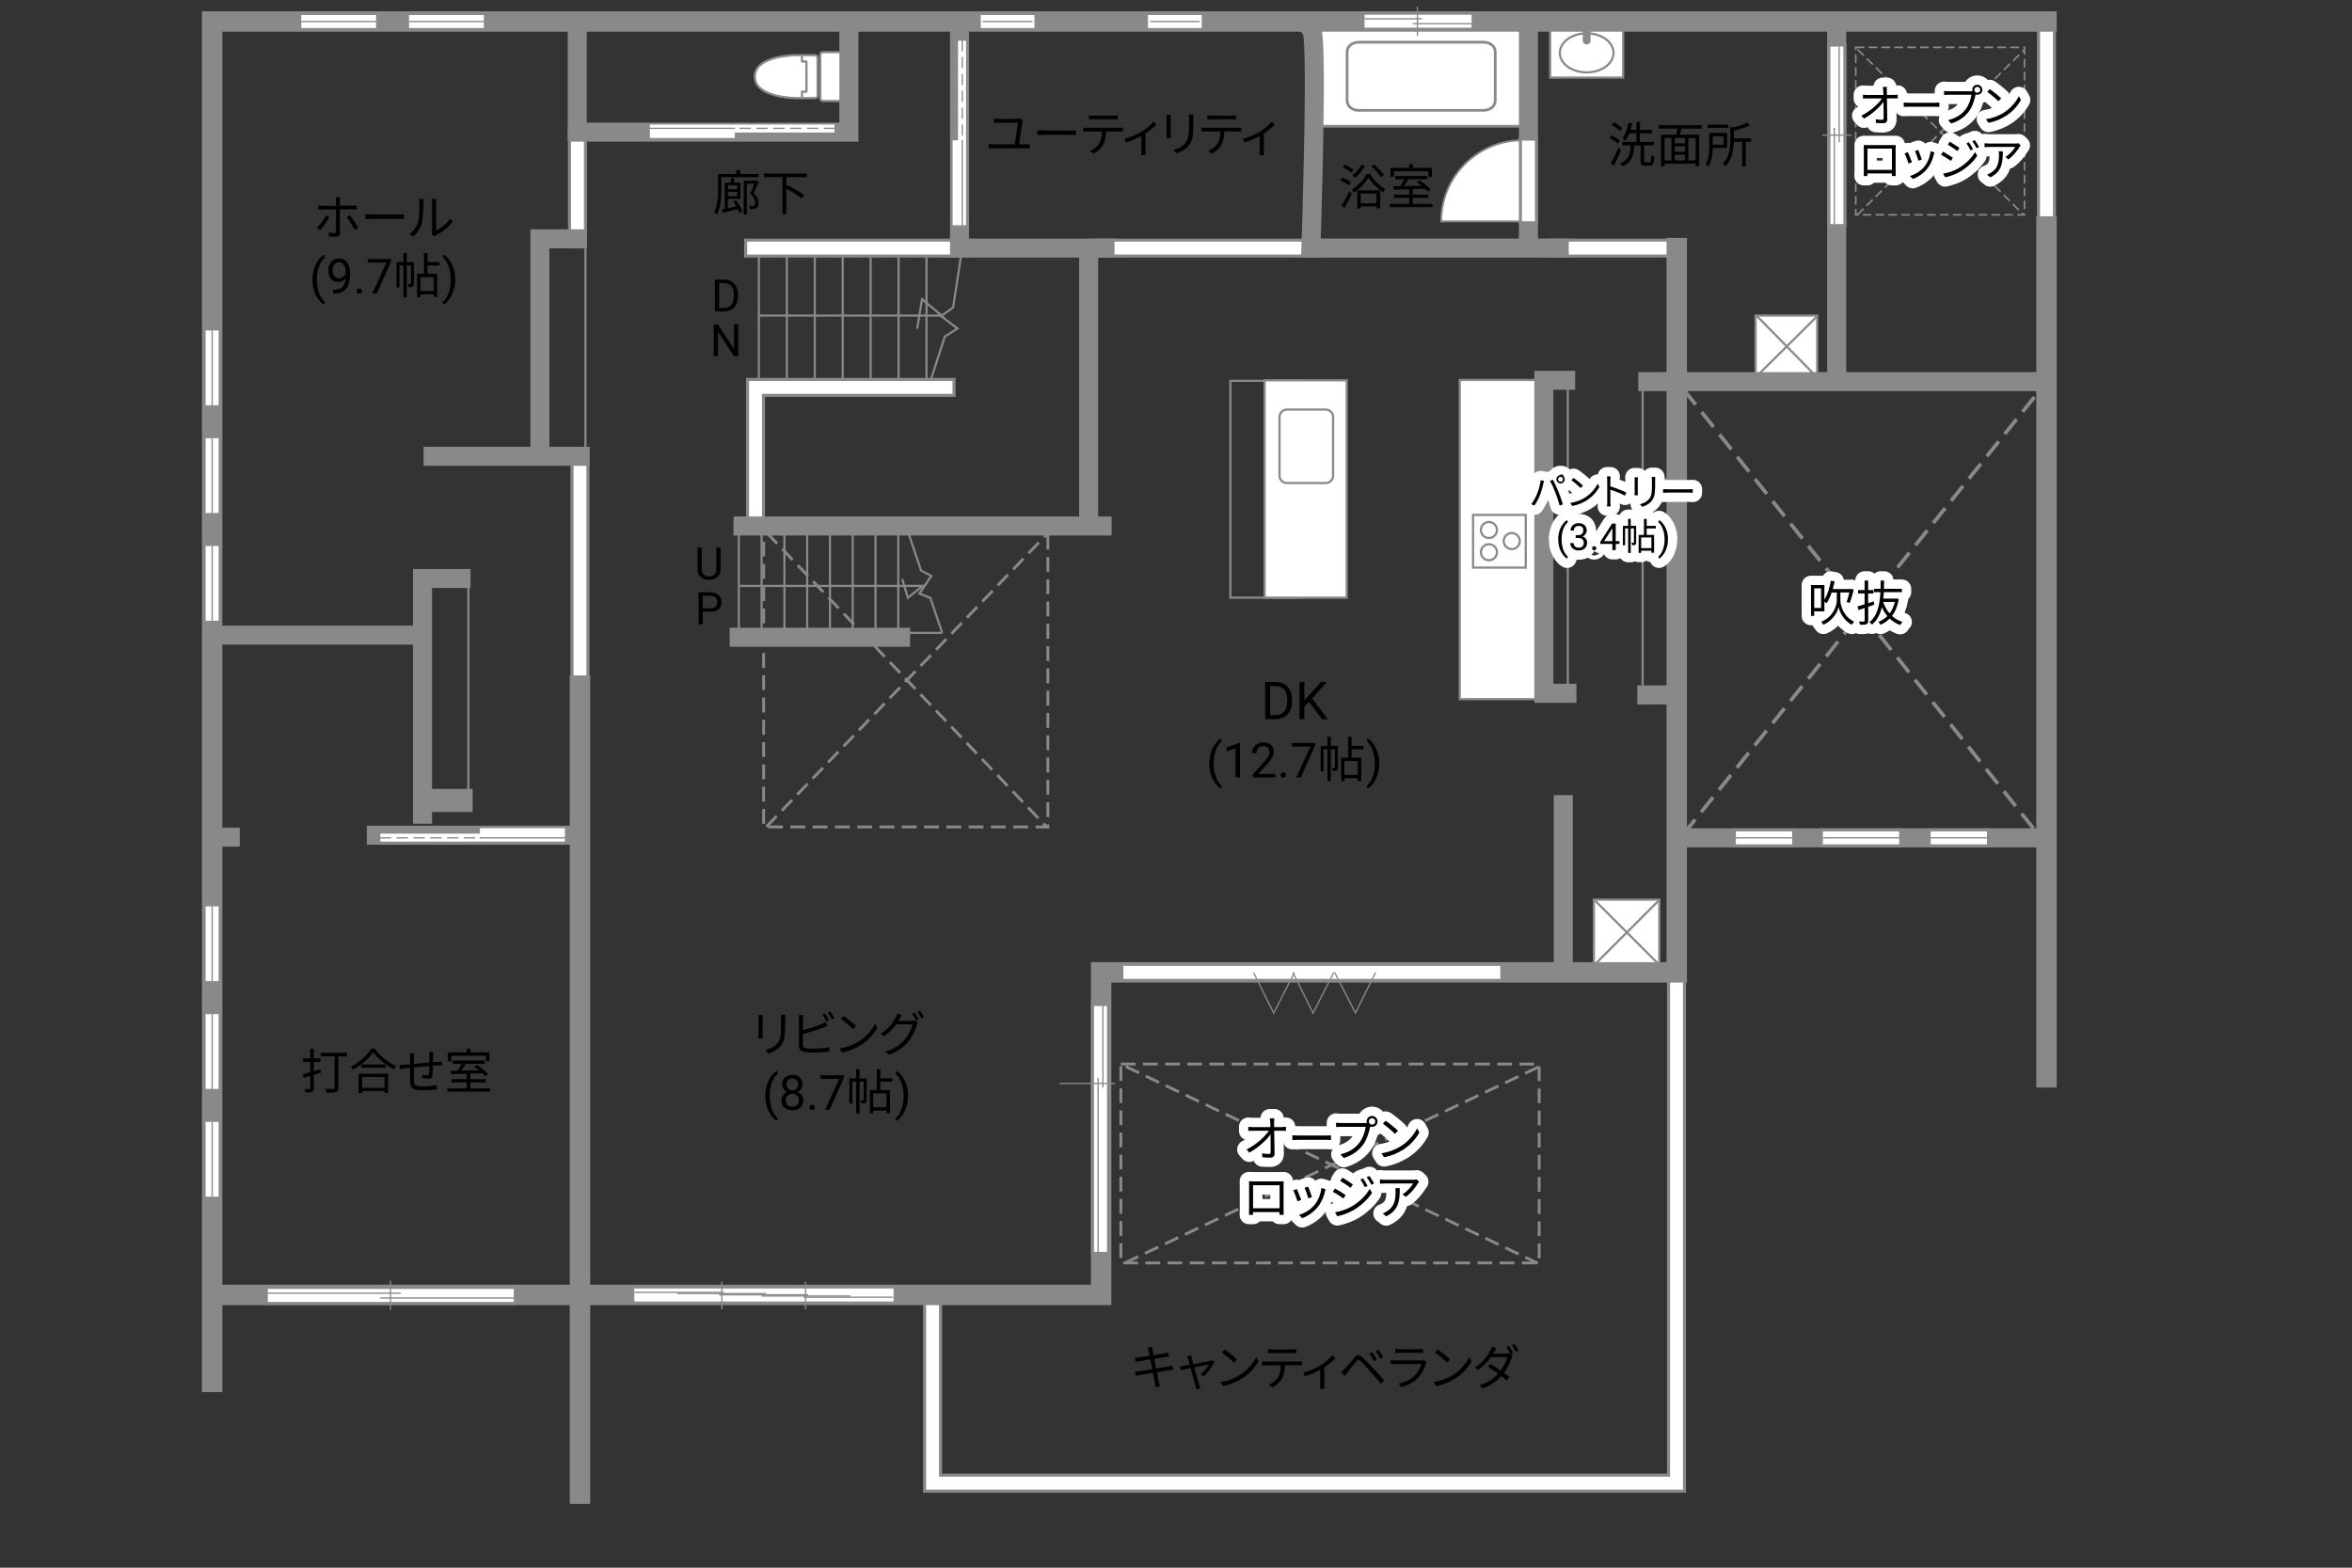<?xml version="1.0" encoding="UTF-8"?><svg id="adrama-K" xmlns="http://www.w3.org/2000/svg" viewBox="0 0 630 420"><rect x="0" y="0" width="630" height="420" fill="#333333" stroke="none"/><defs><style>.cls-1,.cls-2,.cls-3,.cls-4,.cls-5,.cls-6,.cls-7,.cls-8,.cls-9,.cls-10,.cls-11,.cls-12,.cls-13,.cls-14,.cls-15,.cls-16,.cls-17{fill:none;}.cls-2{stroke-width:5.47px;}.cls-2,.cls-3,.cls-4,.cls-5,.cls-8,.cls-9,.cls-18,.cls-19,.cls-10,.cls-11,.cls-12,.cls-13,.cls-14,.cls-20,.cls-15,.cls-17{stroke:#898989;}.cls-2,.cls-3,.cls-4,.cls-7,.cls-13,.cls-14,.cls-16{stroke-linecap:square;}.cls-3,.cls-12,.cls-13{stroke-width:.59px;}.cls-4{stroke-width:5.1px;}.cls-5{stroke-dasharray:0 0 3.95 1.98;stroke-width:.77px;}.cls-21,.cls-18,.cls-20{fill:#fff;}.cls-22,.cls-19{fill:#898989;}.cls-6{stroke-linecap:round;stroke-width:5px;}.cls-6,.cls-7,.cls-16{stroke:#fff;}.cls-6,.cls-13{stroke-linejoin:round;}.cls-7{stroke-width:3.48px;}.cls-8{stroke-dasharray:0 0 2.3 1.15;stroke-width:.45px;}.cls-9{stroke-dasharray:0 0 3.01 1.51;}.cls-9,.cls-18,.cls-19,.cls-17{stroke-width:.35px;}.cls-10{stroke-dasharray:0 0 5.09 2.55;stroke-width:.99px;}.cls-11{stroke-width:.58px;}.cls-14{stroke-width:.73px;}.cls-20{stroke-width:.5px;}.cls-15{stroke-dasharray:0 0 3.98 1.99;stroke-width:.77px;}.cls-16{stroke-width:3.45px;}</style></defs><rect class="cls-8" x="497.07" y="12.69" width="45.2" height="44.87"/><line class="cls-8" x1="497.51" y1="57.54" x2="542.21" y2="13.34"/><line class="cls-8" x1="497.6" y1="13.25" x2="542.12" y2="57.63"/><line class="cls-4" x1="548.17" y1="60.67" x2="548.17" y2="5.76"/><line class="cls-16" x1="548.17" y1="60.67" x2="548.17" y2="5.76"/><line class="cls-4" x1="449.13" y1="66.46" x2="417.65" y2="66.46"/><line class="cls-16" x1="449.13" y1="66.46" x2="417.65" y2="66.46"/><line class="cls-11" x1="156.81" y1="63.3" x2="156.81" y2="136.95"/><line class="cls-4" x1="154.68" y1="36.44" x2="154.68" y2="63.99"/><line class="cls-16" x1="154.68" y1="36.44" x2="154.68" y2="63.99"/><line class="cls-4" x1="351.15" y1="66.46" x2="295.98" y2="66.46"/><line class="cls-16" x1="351.15" y1="66.46" x2="295.98" y2="66.46"/><line class="cls-11" x1="203.27" y1="67.83" x2="203.27" y2="102.35"/><line class="cls-11" x1="210.76" y1="67.83" x2="210.76" y2="102.35"/><line class="cls-11" x1="218.24" y1="67.83" x2="218.24" y2="102.35"/><line class="cls-11" x1="225.72" y1="67.83" x2="225.72" y2="102.35"/><line class="cls-11" x1="233.2" y1="67.83" x2="233.2" y2="102.35"/><line class="cls-11" x1="240.69" y1="67.83" x2="240.69" y2="102.35"/><line class="cls-11" x1="248.17" y1="67.83" x2="248.17" y2="102.35"/><polyline class="cls-11" points="257.44 68.37 255.3 82.38 252.07 84.68 256.48 88.01 253.08 90.15 249.34 101.75"/><polyline class="cls-11" points="203.4 84.55 252.25 84.55 246.97 80.17 245.68 88.03"/><path d="m191.51,83.44v-8.53h2.41c.74,0,1.4.16,1.97.49s1.01.79,1.32,1.4.47,1.3.47,2.09v.54c0,.8-.16,1.51-.47,2.12s-.75,1.07-1.33,1.39-1.25.49-2.01.5h-2.36Zm1.12-7.61v6.69h1.18c.87,0,1.54-.27,2.02-.81s.72-1.31.72-2.31v-.5c0-.97-.23-1.72-.68-2.26-.46-.54-1.1-.81-1.94-.82h-1.31Z"/><path d="m197.73,95.44h-1.13l-4.29-6.57v6.57h-1.13v-8.53h1.13l4.31,6.6v-6.6h1.12v8.53Z"/><polyline class="cls-4" points="253.41 103.79 202.37 103.79 202.37 138.49"/><line class="cls-4" x1="257.02" y1="66.46" x2="201.86" y2="66.46"/><polyline class="cls-16" points="253.41 103.79 202.37 103.79 202.37 138.49"/><line class="cls-16" x1="257.02" y1="66.46" x2="201.86" y2="66.46"/><polyline class="cls-4" points="249.8 347.95 249.8 397.35 449.07 397.35 449.07 262.02"/><polyline class="cls-16" points="249.8 347.95 249.8 397.35 449.07 397.35 449.07 262.02"/><line class="cls-4" x1="155.35" y1="122.25" x2="155.35" y2="183.69"/><line class="cls-16" x1="155.35" y1="122.25" x2="155.35" y2="183.69"/><rect class="cls-3" x="329.56" y="102.03" width="19.08" height="58.08"/><rect class="cls-11" x="414.28" y="102.78" width="5.67" height="25.61"/><rect class="cls-11" x="414.28" y="129.77" width="5.67" height="55.68"/><rect class="cls-11" x="439.99" y="103.09" width="8.42" height="25.26"/><rect class="cls-11" x="439.99" y="129.73" width="8.42" height="56.37"/><polyline class="cls-11" points="252.38 169.56 249.2 160.18 246.28 159.03 249.46 154.3 246.73 152.87 243.1 142.14"/><line class="cls-11" x1="197.9" y1="169.56" x2="252.38" y2="169.56"/><line class="cls-11" x1="197.9" y1="142.45" x2="197.9" y2="169.56"/><line class="cls-11" x1="204" y1="142.45" x2="204" y2="169.56"/><line class="cls-11" x1="210.11" y1="142.45" x2="210.11" y2="169.56"/><line class="cls-11" x1="216.21" y1="142.45" x2="216.21" y2="169.56"/><line class="cls-11" x1="222.31" y1="142.45" x2="222.31" y2="169.56"/><line class="cls-11" x1="228.41" y1="142.45" x2="228.41" y2="169.56"/><line class="cls-11" x1="234.51" y1="142.45" x2="234.51" y2="169.56"/><line class="cls-11" x1="240.61" y1="142.45" x2="240.61" y2="169.56"/><polyline class="cls-11" points="198.16 156.97 247.14 156.97 243.19 160.15 241.64 155.08"/><line class="cls-11" x1="125.46" y1="156.02" x2="125.46" y2="217.03"/><path d="m307.42,361l1.17-.21c.01.25.08.61.12.9.03.14.12.68.27,1.4,1.26-.21,2.46-.4,3-.51.38-.06.7-.16.92-.22l.22,1.09c-.2.03-.6.08-.94.13-.6.09-1.78.29-3.03.48.17.81.35,1.73.52,2.6,1.31-.21,2.55-.43,3.2-.55.51-.09.87-.17,1.16-.25l.21,1.09c-.27.03-.69.09-1.17.17-.71.12-1.92.31-3.2.51.26,1.27.47,2.31.53,2.61.09.38.19.82.31,1.18l-1.18.22c-.06-.44-.1-.83-.19-1.22-.05-.29-.26-1.34-.51-2.63-1.47.25-2.86.48-3.5.6-.51.09-.87.16-1.14.23l-.23-1.13c.3-.01.81-.06,1.14-.12.65-.09,2.07-.31,3.55-.55-.18-.88-.36-1.81-.52-2.61-1.24.2-2.37.38-2.86.47-.36.06-.66.13-1.05.22l-.22-1.17c.32-.01.66-.04,1.08-.09.51-.05,1.64-.22,2.86-.42-.14-.7-.23-1.21-.27-1.37-.06-.34-.16-.62-.25-.88Z"/><path d="m319.23,363.95c.08.29.23.84.43,1.53,1.83-.35,4.04-.78,4.49-.88.16-.04.36-.09.49-.16l.65.46c-.55,1.1-1.88,2.93-2.77,3.8l-.92-.46c.82-.7,1.79-1.9,2.24-2.68-.3.05-2.13.42-3.94.78.52,1.87,1.16,4.16,1.33,4.73.08.25.21.65.29.88l-1.1.29c-.04-.29-.1-.62-.2-.95-.17-.59-.79-2.89-1.3-4.75-1.22.25-2.29.46-2.64.53l-.26-.99c.36-.03.69-.08,1.08-.14.18-.03.79-.14,1.59-.29-.2-.69-.35-1.25-.43-1.5-.09-.33-.2-.58-.31-.78l1.12-.27c.04.22.1.51.18.83Z"/><path d="m332.12,368.36c2-1.26,3.59-3.19,4.34-4.78l.62,1.1c-.88,1.63-2.41,3.39-4.37,4.63-1.3.82-2.94,1.61-5.11,2.02l-.69-1.07c2.27-.34,3.96-1.13,5.2-1.9Zm-.77-4.12l-.82.82c-.65-.68-2.28-2.07-3.24-2.72l.74-.79c.92.61,2.59,1.96,3.31,2.69Z"/><path d="m339.18,364.78h8.52c.27,0,.7-.01,1.01-.07v1.08c-.29-.01-.7-.03-1.01-.03h-3.54c-.04,1.4-.25,2.59-.77,3.55-.47.87-1.46,1.81-2.56,2.38l-.96-.71c1.01-.42,1.95-1.17,2.46-1.99.57-.91.71-2,.75-3.22h-3.9c-.39,0-.77,0-1.13.03v-1.08c.36.04.73.07,1.13.07Zm1.6-3.25h5.27c.36,0,.83-.03,1.21-.08v1.08c-.38-.03-.83-.04-1.21-.04h-5.25c-.43,0-.86.01-1.18.04v-1.08c.36.04.75.08,1.17.08Z"/><path d="m353.77,365.76c1.23-.75,2.43-1.82,3.09-2.65l.81.78c-.65.72-1.75,1.66-2.94,2.43v4.63c0,.4.01.94.06,1.14h-1.2c.03-.21.05-.74.05-1.14v-3.98c-1.09.59-2.6,1.26-4.07,1.72l-.49-.96c1.72-.4,3.63-1.31,4.68-1.96Z"/><path d="m360.16,366.78c.61-.62,1.74-2.07,2.56-3.03.7-.82,1.31-.96,2.2-.13.79.75,1.9,1.91,2.67,2.73.87.92,2.17,2.34,3.17,3.41l-.9.95c-.92-1.12-2.07-2.44-2.9-3.39-.75-.86-1.96-2.15-2.51-2.68-.51-.49-.75-.44-1.2.09-.62.77-1.7,2.18-2.3,2.91-.26.33-.55.73-.74,1l-.97-.99c.34-.29.57-.52.92-.87Zm8.61-2.47l-.77.35c-.33-.69-.78-1.5-1.21-2.09l.74-.31c.33.47.92,1.44,1.24,2.05Zm1.7-.69l-.75.36c-.34-.69-.81-1.47-1.25-2.05l.73-.34c.35.46.96,1.42,1.27,2.03Z"/><path d="m381.95,365.2c-.35,1.29-.94,2.64-1.9,3.69-1.37,1.5-2.99,2.26-4.65,2.72l-.81-.92c1.85-.38,3.47-1.21,4.58-2.38.79-.83,1.31-1.94,1.55-2.87h-6.9c-.31,0-.81.01-1.27.04v-1.09c.48.05.92.08,1.27.08h6.85c.3,0,.57-.03.72-.1l.74.47c-.06.12-.14.29-.17.38Zm-7.07-3.74h5.11c.42,0,.87-.01,1.18-.07v1.08c-.31-.03-.75-.04-1.2-.04h-5.1c-.4,0-.82.01-1.17.04v-1.08c.34.05.75.07,1.17.07Z"/><path d="m389.21,368.36c2-1.26,3.59-3.19,4.34-4.78l.62,1.1c-.88,1.63-2.4,3.39-4.37,4.63-1.3.82-2.94,1.61-5.11,2.02l-.69-1.07c2.28-.34,3.96-1.13,5.2-1.9Zm-.77-4.12l-.82.82c-.65-.68-2.28-2.07-3.24-2.72l.74-.79c.92.61,2.59,1.96,3.32,2.69Z"/><path d="m405.28,362.38l-.69.31.61.36c-.1.18-.23.48-.3.69-.35,1.2-1.07,2.73-2.04,4.06.56.4,1.07.79,1.48,1.13l-.77.9c-.39-.35-.87-.75-1.42-1.17-1.16,1.29-2.76,2.47-4.95,3.3l-.94-.82c2.2-.66,3.87-1.86,5.03-3.12-.92-.68-1.92-1.35-2.76-1.87l.7-.73c.86.49,1.83,1.13,2.74,1.77.84-1.14,1.51-2.54,1.77-3.6h-4.39c-.83,1.16-1.99,2.43-3.44,3.43l-.87-.66c2.24-1.39,3.58-3.35,4.17-4.54.13-.23.34-.69.42-1.03l1.18.38c-.22.34-.46.78-.59,1.03-.08.14-.17.3-.26.46h3.51c.35,0,.65-.04.86-.12l.22.13c-.26-.52-.69-1.29-1.04-1.77l.69-.3c.33.47.79,1.25,1.07,1.78Zm1.46-.53l-.7.31c-.29-.57-.71-1.3-1.08-1.79l.69-.29c.34.47.85,1.29,1.09,1.77Z"/><path d="m85.77,61.66l-.9-.61c.87-.79,1.98-2.34,2.48-3.39l.91.44c-.55,1.11-1.76,2.77-2.5,3.56Zm5.28-7.89v1.34h3.43c.31,0,.74-.03,1.07-.06v1.08c-.35-.03-.74-.04-1.05-.04h-3.44v6.31c0,.68-.33,1.03-1.12,1.03-.55,0-1.31-.03-1.85-.09l-.09-1.03c.57.1,1.16.14,1.49.14s.51-.14.51-.49v-5.86h-3.6c-.4,0-.77.01-1.12.05v-1.1c.36.05.69.08,1.1.08h3.61v-1.34c0-.27-.04-.73-.09-.92h1.22c-.03.18-.08.65-.08.92Zm4.9,7.29l-.96.53c-.51-1.03-1.48-2.64-2.17-3.46l.88-.48c.7.83,1.73,2.47,2.25,3.41Z"/><path d="m99.7,57.48h7.12c.65,0,1.12-.04,1.4-.06v1.27c-.26-.01-.81-.06-1.39-.06h-7.14c-.72,0-1.4.03-1.81.06v-1.27c.39.03,1.08.06,1.81.06Z"/><path d="m111.96,59.5c.38-1.18.39-3.78.39-5.23,0-.39-.04-.68-.09-.95h1.2c-.01.16-.06.55-.06.94,0,1.44-.05,4.23-.4,5.53-.39,1.39-1.22,2.67-2.31,3.58l-.98-.66c1.09-.78,1.87-1.94,2.26-3.2Zm3.78,2.54v-7.79c0-.49-.06-.87-.08-.96h1.2c-.01.09-.05.47-.05.96v7.5c1.2-.55,2.79-1.73,3.8-3.2l.61.88c-1.12,1.52-2.93,2.86-4.43,3.6-.21.12-.35.22-.44.3l-.69-.57c.05-.21.09-.47.09-.73Z"/><path d="m83.7,74.89c0-.96.13-1.87.38-2.75.26-.88.64-1.68,1.15-2.4s1.03-1.23,1.58-1.52l.24.77c-.62.47-1.12,1.2-1.52,2.17-.4.97-.61,2.06-.65,3.27v.54c0,1.63.29,3.05.89,4.25.36.72.79,1.28,1.28,1.69l-.24.72c-.56-.31-1.1-.84-1.61-1.57-1-1.44-1.5-3.16-1.5-5.16Z"/><path d="m92.57,74.58c-.25.29-.54.53-.88.7-.34.18-.71.27-1.12.27-.53,0-1-.13-1.39-.39-.4-.26-.7-.63-.92-1.11-.22-.48-.32-1-.32-1.58,0-.62.12-1.17.35-1.67.23-.5.57-.87,1-1.14s.94-.39,1.51-.39c.91,0,1.63.34,2.16,1.03.53.68.79,1.62.79,2.8v.34c0,1.8-.36,3.11-1.07,3.94-.71.83-1.78,1.25-3.22,1.27h-.23v-1h.25c.97-.02,1.71-.27,2.23-.76s.8-1.26.85-2.32Zm-1.81,0c.39,0,.76-.12,1.09-.36.33-.24.57-.54.73-.9v-.47c0-.77-.17-1.4-.5-1.88s-.76-.72-1.27-.72-.93.2-1.24.59c-.31.4-.47.92-.47,1.56s.15,1.15.45,1.56c.3.41.71.61,1.22.61Z"/><path d="m95.51,78.02c0-.2.06-.37.18-.51.12-.14.3-.2.54-.2s.42.07.55.2c.12.14.19.3.19.51s-.06.36-.19.49c-.12.13-.31.2-.55.2s-.42-.07-.54-.2c-.12-.13-.18-.29-.18-.49Z"/><path d="m104.76,70.06l-3.83,8.58h-1.23l3.81-8.28h-5v-.96h6.25v.66Z"/><path d="m110.86,75.96c0,.39-.05.65-.3.81s-.58.18-1.08.18c-.03-.25-.13-.62-.25-.87.35.01.61.01.71,0,.1,0,.13-.03.13-.13v-4.86h-1.12v8.55h-.9v-8.55h-1.05v5.9h-.78v-6.77h1.83v-2.44h.9v2.44h1.9v5.75Zm3.65-4.85v2.25h2.59v6.21h-.94v-.73h-3.56v.77h-.88v-6.25h1.85v-5.58h.95v2.42h3.19v.91h-3.19Zm1.65,3.13h-3.56v3.72h3.56v-3.72Z"/><path d="m121.92,74.95c0,.94-.12,1.85-.37,2.71-.25.87-.63,1.66-1.14,2.4-.51.73-1.04,1.25-1.6,1.56l-.25-.72c.65-.5,1.18-1.27,1.57-2.33.4-1.05.6-2.22.61-3.5v-.2c0-.89-.09-1.71-.28-2.48-.19-.76-.45-1.45-.78-2.05-.33-.6-.71-1.08-1.12-1.42l.25-.72c.56.31,1.09.83,1.6,1.55.51.72.88,1.52,1.14,2.39.25.87.38,1.8.38,2.8Z"/><path d="m193.21,47.47v3.16c0,1.98-.14,4.88-1.14,6.83-.14-.17-.53-.45-.74-.56.92-1.82,1-4.41,1-6.27v-3.99h4.91v-1.08h.99v1.08h4.93v.83h-9.95Zm3.95,6.18c.69.96,1.42,2.24,1.72,3.06l-.82.36c-.1-.31-.27-.68-.47-1.07-1.4.35-2.85.72-3.95,1l-.25-.88c.23-.04.48-.09.75-.16v-7.02h1.61v-1.2h.87v1.2h1.7v4.33h-3.34v2.52c.69-.16,1.46-.34,2.24-.51-.26-.47-.55-.92-.82-1.33l.75-.31Zm-2.17-3.99v1.05h2.48v-1.05h-2.48Zm2.48,2.89v-1.14h-2.48v1.14h2.48Zm5.8-3.83c-.42.95-.94,2.09-1.42,3.02,1.03.99,1.31,1.82,1.31,2.56,0,.68-.17,1.17-.55,1.44-.2.14-.44.22-.7.25-.3.04-.65.04-.99.01-.01-.25-.1-.61-.25-.85.33.03.64.04.86.03.17-.01.32-.05.46-.12.21-.14.29-.46.29-.83-.01-.65-.29-1.44-1.33-2.38.43-.84.84-1.85,1.14-2.65h-2.03v8.24h-.86v-9.05h3.26l.16-.03.64.35Z"/><path d="m210.62,47.47v2.31l.17-.2c1.55.74,3.59,1.91,4.62,2.69l-.68.87c-.88-.73-2.63-1.79-4.11-2.59v6.84h-1.03v-9.93h-4.97v-.96h11.48v.96h-5.49Z"/><path d="m433.37,38.46c-.48-.47-1.47-1.11-2.28-1.51l.53-.69c.79.38,1.81.96,2.31,1.42l-.57.78Zm.87,1.7c-.55,1.36-1.3,2.99-1.94,4.21l-.86-.58c.6-1.03,1.46-2.73,2.09-4.19l.7.56Zm-.35-5.11c-.46-.49-1.4-1.16-2.18-1.59l.57-.65c.78.39,1.74,1.01,2.21,1.5l-.6.74Zm7.98,8.45c.32,0,.39-.27.43-1.95.21.17.58.34.84.4-.09,1.91-.31,2.42-1.18,2.42h-1.31c-.96,0-1.21-.29-1.21-1.29v-4.13h-1.68c-.18,2.77-.69,4.58-3.22,5.6-.1-.23-.38-.6-.6-.77,2.33-.86,2.72-2.42,2.86-4.84h-2.26v-.92h3.78v-2.31h-1.9c-.3.74-.62,1.42-1,1.94-.19-.14-.61-.42-.84-.52.78-1.03,1.33-2.64,1.64-4.26l.96.18c-.12.6-.26,1.18-.44,1.74h1.59v-2.12h.95v2.12h3.2v.92h-3.2v2.31h3.71v.92h-2.59v4.12c0,.36.05.43.38.43h1.11Z"/><path d="m450.44,34.46c-.16.55-.34,1.13-.51,1.62h5.21v8.46h-.97v-.69h-8.31v.69h-.94v-8.46h4.02c.14-.49.27-1.09.38-1.62h-4.98v-.92h11.43v.92h-5.33Zm-4.58,8.5h1.85v-5.98h-1.85v5.98Zm5.47-5.98h-2.74v1.43h2.74v-1.43Zm0,2.22h-2.74v1.46h2.74v-1.46Zm-2.74,3.76h2.74v-1.51h-2.74v1.51Zm5.58-5.98h-1.95v5.98h1.95v-5.98Z"/><path d="m458.78,39.65c-.04,1.57-.26,3.55-1.16,4.9-.14-.16-.55-.47-.74-.58.88-1.4.98-3.38.98-4.85v-3.5h4.77v4.03h-3.85Zm4.17-5.38h-5.56v-.87h5.56v.87Zm-4.17,2.24v2.26h2.91v-2.26h-2.91Zm10.27,1.5h-1.43v6.54h-.96v-6.54h-2.24c-.05,2.03-.44,4.64-2.2,6.51-.14-.21-.48-.53-.72-.65,1.79-1.91,1.98-4.5,1.98-6.46v-3.44l.77.19c1.38-.35,2.83-.83,3.68-1.31l.86.71c-1.17.57-2.83,1.07-4.35,1.43v2.08h4.62v.94Z"/><path d="m193.02,146.7v5.8c0,.8-.26,1.46-.76,1.97s-1.18.8-2.04.86h-.3c-.93.01-1.68-.24-2.23-.74s-.84-1.2-.84-2.08v-5.81h1.11v5.78c0,.62.17,1.1.51,1.44s.82.51,1.45.51,1.12-.17,1.46-.51.51-.82.51-1.44v-5.78h1.13Z"/><path d="m188.25,163.89v3.34h-1.12v-8.53h3.15c.93,0,1.67.24,2.19.71s.79,1.11.79,1.89c0,.83-.26,1.47-.78,1.91s-1.26.67-2.22.67h-2.01Zm0-.92h2.02c.6,0,1.06-.14,1.38-.43.32-.28.48-.69.48-1.23s-.16-.92-.48-1.22-.76-.46-1.32-.48h-2.09v3.35Z"/><path d="m204.27,272.89v4.34c0,.33.03.75.05.99h-1.2c.03-.2.07-.61.07-1v-4.33c0-.23-.03-.69-.05-.94h1.18c-.03.25-.05.62-.05.94Zm6.04.09v2.11c0,3.12-.43,4.15-1.37,5.27-.84,1.01-2.15,1.57-3.09,1.9l-.85-.9c1.2-.3,2.3-.82,3.11-1.73.92-1.08,1.08-2.13,1.08-4.59v-2.05c0-.44-.03-.81-.06-1.13h1.22c-.03.32-.04.69-.04,1.13Z"/><path d="m215.07,273.02v2.94c1.53-.38,3.59-1,4.94-1.59.39-.17.78-.36,1.14-.58l.46,1.04c-.36.16-.83.36-1.22.51-1.46.58-3.71,1.27-5.32,1.69v2.86c0,.66.27.83.91.96.4.06,1.08.1,1.72.1,1.38,0,3.37-.13,4.45-.42v1.18c-1.13.17-3.08.27-4.5.27-.77,0-1.55-.04-2.08-.13-1-.18-1.56-.64-1.56-1.69v-7.15c0-.31-.03-.75-.08-1.05h1.21c-.04.3-.06.69-.06,1.05Zm6.97.29l-.7.32c-.26-.53-.7-1.31-1.05-1.81l.69-.3c.33.47.79,1.26,1.07,1.78Zm1.46-.53l-.7.33c-.29-.57-.72-1.3-1.08-1.79l.69-.3c.34.48.84,1.29,1.09,1.77Z"/><path d="m230.07,279c2-1.26,3.59-3.19,4.34-4.78l.62,1.1c-.88,1.63-2.41,3.39-4.37,4.63-1.3.82-2.94,1.61-5.11,2.02l-.69-1.07c2.28-.34,3.97-1.13,5.2-1.9Zm-.77-4.12l-.82.82c-.65-.68-2.28-2.07-3.24-2.72l.74-.79c.92.61,2.59,1.96,3.31,2.69Z"/><path d="m240.95,272.95c-.09.18-.2.36-.3.55h3.52c.35,0,.64-.04.85-.12l.86.52c-.1.18-.23.48-.3.69-.35,1.31-1.14,3.07-2.3,4.48-1.18,1.44-2.74,2.63-5.17,3.54l-.95-.86c2.39-.7,4.02-1.87,5.2-3.26,1-1.18,1.81-2.87,2.07-4.06h-4.38c-.79,1.1-1.87,2.26-3.3,3.2l-.9-.66c2.24-1.34,3.51-3.24,4.08-4.39.13-.23.33-.7.4-1.04l1.2.4c-.21.34-.44.78-.57,1.01Zm5.13.14l-.7.31c-.26-.52-.7-1.31-1.05-1.79l.69-.3c.33.47.79,1.25,1.07,1.78Zm1.46-.53l-.7.31c-.29-.56-.72-1.3-1.08-1.78l.69-.3c.34.48.84,1.29,1.09,1.77Z"/><path d="m205,293.56c0-.96.13-1.87.38-2.75.26-.88.64-1.68,1.15-2.4s1.03-1.23,1.58-1.52l.24.77c-.62.47-1.12,1.2-1.52,2.17-.4.97-.61,2.06-.65,3.27v.54c0,1.63.29,3.05.89,4.25.36.72.79,1.28,1.28,1.69l-.24.72c-.56-.31-1.1-.84-1.61-1.57-1-1.44-1.5-3.16-1.5-5.16Z"/><path d="m214.97,290.49c0,.46-.12.87-.37,1.23-.24.36-.57.64-.99.84.48.21.86.51,1.15.91.28.4.42.85.42,1.35,0,.8-.27,1.44-.81,1.91-.54.47-1.25.71-2.13.71s-1.6-.24-2.14-.71c-.54-.48-.8-1.11-.8-1.91,0-.5.14-.95.41-1.35.27-.4.65-.71,1.13-.91-.41-.2-.73-.48-.97-.84s-.36-.77-.36-1.23c0-.78.25-1.4.75-1.85s1.16-.69,1.97-.69,1.47.23,1.97.69c.5.46.75,1.07.75,1.85Zm-.96,4.31c0-.52-.16-.94-.49-1.26-.33-.33-.76-.49-1.29-.49s-.95.16-1.27.48c-.32.32-.48.74-.48,1.27s.16.94.47,1.24c.31.3.74.45,1.3.45s.98-.15,1.29-.45c.31-.3.47-.71.47-1.23Zm-1.76-5.88c-.46,0-.83.14-1.12.43s-.43.67-.43,1.16.14.85.42,1.14c.28.29.66.44,1.13.44s.85-.15,1.13-.44c.28-.29.42-.67.42-1.14s-.15-.85-.44-1.15-.66-.44-1.11-.44Z"/><path d="m216.81,296.7c0-.2.06-.37.18-.51.12-.14.3-.2.54-.2s.42.07.55.2c.12.14.19.3.19.51s-.06.36-.19.49c-.12.13-.31.2-.55.2s-.42-.07-.54-.2c-.12-.13-.18-.29-.18-.49Z"/><path d="m226.05,288.73l-3.83,8.58h-1.23l3.81-8.28h-5v-.96h6.25v.66Z"/><path d="m232.15,294.64c0,.39-.05.65-.3.81s-.58.18-1.08.18c-.03-.25-.13-.62-.25-.87.35.01.61.01.71,0,.1,0,.13-.03.13-.13v-4.86h-1.12v8.55h-.9v-8.55h-1.05v5.9h-.78v-6.77h1.83v-2.44h.9v2.44h1.9v5.75Zm3.65-4.85v2.25h2.59v6.21h-.94v-.73h-3.56v.77h-.88v-6.25h1.85v-5.58h.95v2.42h3.19v.91h-3.19Zm1.65,3.13h-3.56v3.72h3.56v-3.72Z"/><path d="m243.21,293.63c0,.94-.12,1.85-.37,2.71-.25.87-.63,1.66-1.14,2.4-.51.73-1.04,1.25-1.6,1.56l-.25-.72c.65-.5,1.18-1.27,1.57-2.33.4-1.05.6-2.22.61-3.5v-.2c0-.89-.09-1.71-.28-2.48-.19-.76-.45-1.45-.78-2.05-.33-.6-.71-1.08-1.12-1.42l.25-.72c.56.31,1.09.83,1.6,1.55.51.72.88,1.52,1.14,2.39.25.87.38,1.8.38,2.8Z"/><path d="m338.89,192.68v-9.95h2.81c.87,0,1.63.19,2.3.57s1.18.93,1.54,1.63c.36.71.55,1.52.55,2.43v.64c0,.94-.18,1.76-.54,2.47-.36.71-.88,1.25-1.55,1.63-.67.38-1.45.57-2.35.58h-2.75Zm1.31-8.88v7.81h1.38c1.01,0,1.8-.31,2.36-.94.56-.63.84-1.53.84-2.69v-.58c0-1.13-.27-2.01-.8-2.64-.53-.63-1.28-.95-2.26-.95h-1.53Z"/><path d="m350.6,188.05l-1.22,1.26v3.36h-1.31v-9.95h1.31v4.92l4.42-4.92h1.59l-3.92,4.4,4.22,5.56h-1.57l-3.53-4.63Z"/><path d="m323.92,204.53c0-.96.13-1.87.38-2.75.26-.88.64-1.68,1.15-2.4s1.03-1.23,1.58-1.52l.24.77c-.62.47-1.12,1.2-1.52,2.17-.4.97-.61,2.06-.65,3.27v.54c0,1.63.29,3.05.89,4.25.36.72.79,1.28,1.28,1.69l-.24.72c-.56-.31-1.1-.84-1.61-1.57-1-1.44-1.5-3.16-1.5-5.16Z"/><path d="m332.14,208.28h-1.18v-7.83l-2.37.87v-1.07l3.36-1.26h.18v9.29Z"/><path d="m341.64,208.28h-6.06v-.84l3.2-3.55c.47-.54.8-.97.98-1.31.18-.34.27-.68.27-1.04,0-.48-.15-.88-.44-1.19-.29-.31-.68-.46-1.17-.46-.58,0-1.04.17-1.36.5-.32.33-.49.79-.49,1.39h-1.17c0-.85.27-1.54.82-2.06s1.28-.79,2.2-.79c.86,0,1.54.23,2.04.68.5.45.75,1.05.75,1.8,0,.91-.58,1.99-1.74,3.25l-2.48,2.69h4.64v.96Z"/><path d="m343.03,207.66c0-.2.06-.37.18-.51.12-.14.3-.2.54-.2s.42.07.55.2.19.3.19.51-.06.36-.19.49-.31.2-.55.2-.42-.07-.54-.2c-.12-.13-.18-.29-.18-.49Z"/><path d="m352.27,199.7l-3.83,8.58h-1.23l3.81-8.28h-5v-.96h6.25v.66Z"/><path d="m358.38,205.6c0,.39-.05.65-.3.81s-.58.18-1.08.18c-.03-.25-.13-.62-.25-.87.35.01.61.01.71,0,.1,0,.13-.03.13-.13v-4.86h-1.12v8.55h-.9v-8.55h-1.05v5.9h-.78v-6.77h1.83v-2.44h.9v2.44h1.9v5.75Zm3.65-4.85v2.25h2.59v6.21h-.94v-.73h-3.56v.77h-.88v-6.25h1.85v-5.58h.95v2.42h3.19v.91h-3.19Zm1.65,3.13h-3.56v3.72h3.56v-3.72Z"/><path d="m369.44,204.59c0,.94-.12,1.85-.37,2.71-.25.87-.63,1.66-1.14,2.4s-1.04,1.25-1.6,1.56l-.25-.72c.65-.5,1.18-1.27,1.57-2.33.4-1.05.6-2.22.61-3.5v-.2c0-.89-.09-1.71-.28-2.48-.19-.76-.45-1.45-.78-2.05s-.71-1.08-1.12-1.42l.25-.72c.56.31,1.09.83,1.6,1.55s.88,1.52,1.14,2.39.38,1.8.38,2.8Z"/><rect class="cls-15" x="204.55" y="141.78" width="76.13" height="79.76"/><line class="cls-15" x1="205.29" y1="221.5" x2="280.59" y2="142.93"/><line class="cls-15" x1="205.44" y1="142.77" x2="280.44" y2="221.65"/><rect class="cls-10" x="450.08" y="102.94" width="96.32" height="120.65"/><line class="cls-10" x1="450.88" y1="223.53" x2="546.29" y2="104.68"/><line class="cls-10" x1="451.04" y1="104.44" x2="546.13" y2="223.76"/><rect class="cls-5" x="300.23" y="285.07" width="112.05" height="53.28"/><line class="cls-5" x1="301.32" y1="338.33" x2="412.13" y2="285.84"/><line class="cls-5" x1="301.54" y1="285.73" x2="411.91" y2="338.43"/><path class="cls-6" d="m492.96,160.83c-.01,1.05.6,4.24,3.67,5.71-.17.21-.46.61-.6.83-2.37-1.2-3.35-3.68-3.56-4.8-.2,1.16-1.29,3.56-4.06,4.8-.12-.19-.39-.6-.58-.78,3.52-1.51,4.19-4.65,4.17-5.76v-2.09h-1.37c-.38,1.1-.83,2.09-1.35,2.86-.13-.1-.38-.27-.6-.4v2.59h-2.73v1.22h-.86v-8.27h3.59v3.9c.82-1.31,1.4-3.16,1.73-5.07l1.01.19c-.14.7-.31,1.39-.49,2.05h4.75l.17-.04.69.18c-.31,1.24-.72,2.68-1.09,3.56l-.82-.23c.25-.65.53-1.62.74-2.55h-2.41v2.09Zm-5.17-3.2h-1.83v5.24h1.83v-5.24Z"/><path class="cls-6" d="m502.06,161.99c-.55.19-1.09.39-1.64.57v3.71c0,.53-.13.81-.46.96-.35.14-.87.17-1.73.16-.04-.23-.17-.64-.29-.87.58.01,1.12.01,1.29,0,.17,0,.23-.05.23-.25v-3.38l-1.64.56-.29-.98c.53-.14,1.2-.35,1.92-.57v-2.91h-1.75v-.91h1.75v-2.54h.95v2.54h1.43v.91h-1.43v2.61l1.51-.48.13.87Zm6.55-1.46c-.33,1.89-.96,3.35-1.83,4.48.79.73,1.74,1.29,2.83,1.61-.22.19-.49.57-.64.83-1.08-.38-2.01-.98-2.81-1.74-.71.74-1.55,1.29-2.46,1.68-.12-.22-.38-.58-.56-.77.88-.34,1.7-.86,2.39-1.57-.58-.7-1.07-1.51-1.46-2.38-.44,1.85-1.24,3.51-2.64,4.67-.14-.21-.46-.49-.7-.64,2.24-1.77,2.8-4.94,2.95-8.05h-1.69v-.9h1.73c.01-.75.03-1.5.03-2.21h.92c0,.71-.01,1.46-.04,2.21h4.8v.9h-4.84c-.03.57-.06,1.16-.13,1.73h3.38l.17-.04.59.18Zm-4.19.73c.38,1.16.95,2.21,1.72,3.09.62-.85,1.12-1.87,1.42-3.09h-3.13Z"/><path d="m492.96,160.83c-.01,1.05.6,4.24,3.67,5.71-.17.21-.46.61-.6.83-2.37-1.2-3.35-3.68-3.56-4.8-.2,1.16-1.29,3.56-4.06,4.8-.12-.19-.39-.6-.58-.78,3.52-1.51,4.19-4.65,4.17-5.76v-2.09h-1.37c-.38,1.1-.83,2.09-1.35,2.86-.13-.1-.38-.27-.6-.4v2.59h-2.73v1.22h-.86v-8.27h3.59v3.9c.82-1.31,1.4-3.16,1.73-5.07l1.01.19c-.14.7-.31,1.39-.49,2.05h4.75l.17-.04.69.18c-.31,1.24-.72,2.68-1.09,3.56l-.82-.23c.25-.65.53-1.62.74-2.55h-2.41v2.09Zm-5.17-3.2h-1.83v5.24h1.83v-5.24Z"/><path d="m502.06,161.99c-.55.19-1.09.39-1.64.57v3.71c0,.53-.13.81-.46.96-.35.14-.87.17-1.73.16-.04-.23-.17-.64-.29-.87.58.01,1.12.01,1.29,0,.17,0,.23-.05.23-.25v-3.38l-1.64.56-.29-.98c.53-.14,1.2-.35,1.92-.57v-2.91h-1.75v-.91h1.75v-2.54h.95v2.54h1.43v.91h-1.43v2.61l1.51-.48.13.87Zm6.55-1.46c-.33,1.89-.96,3.35-1.83,4.48.79.73,1.74,1.29,2.83,1.61-.22.19-.49.57-.64.83-1.08-.38-2.01-.98-2.81-1.74-.71.74-1.55,1.29-2.46,1.68-.12-.22-.38-.58-.56-.77.88-.34,1.7-.86,2.39-1.57-.58-.7-1.07-1.51-1.46-2.38-.44,1.85-1.24,3.51-2.64,4.67-.14-.21-.46-.49-.7-.64,2.24-1.77,2.8-4.94,2.95-8.05h-1.69v-.9h1.73c.01-.75.03-1.5.03-2.21h.92c0,.71-.01,1.46-.04,2.21h4.8v.9h-4.84c-.03.57-.06,1.16-.13,1.73h3.38l.17-.04.59.18Zm-4.19.73c.38,1.16.95,2.21,1.72,3.09.62-.85,1.12-1.87,1.42-3.09h-3.13Z"/><rect class="cls-1" x="415.02" y="6.4" width="19.97" height="14.59"/><rect class="cls-21" x="415.23" y="7.03" width="19.55" height="13.75"/><path class="cls-12" d="m434.77,7.03v13.75h-19.55V7.03h19.55Z"/><path class="cls-12" d="m417.81,14.16c0,2.88,3.21,5.23,7.2,5.23s7.19-2.35,7.19-5.23-3.22-5.23-7.19-5.23-7.2,2.35-7.2,5.23Z"/><path class="cls-22" d="m426.05,7.18v3.68c0,.58-.47,1.05-1.05,1.05s-1.05-.47-1.05-1.05v-3.68h2.1Z"/><rect class="cls-21" x="352.28" y="6.69" width="55.67" height="27.13"/><rect class="cls-14" x="352.28" y="6.69" width="55.67" height="27.13"/><path class="cls-14" d="m400.51,26.99c0,1.42-1.36,2.57-3.03,2.57h-33.62c-1.67,0-3.03-1.15-3.03-2.57v-13.11c0-1.42,1.36-2.57,3.03-2.57h33.62c1.67,0,3.03,1.15,3.03,2.57v13.11Z"/><rect class="cls-21" x="470.25" y="84.54" width="16.5" height="16.5"/><rect class="cls-3" x="470.25" y="84.54" width="16.5" height="16.5"/><line class="cls-3" x1="486.44" y1="85.01" x2="470.54" y2="100.8"/><line class="cls-3" x1="486.45" y1="100.8" x2="470.65" y2="84.72"/><path class="cls-21" d="m220.41,13.97h4.68c.39,0,.71.32.71.71v11.67c0,.39-.32.71-.71.71h-4.68c-.39,0-.71-.32-.71-.71v-11.67c0-.39.32-.71.71-.71Z"/><path class="cls-21" d="m202.18,20.52c0-5.75,11.09-5.75,11.09-5.75h5.02c.39,0,.71.29.71.65v10.21c0,.36-.32.65-.71.65h-5.02s-11.09,0-11.09-5.75Z"/><path class="cls-3" d="m220.41,13.97h4.68c.39,0,.71.32.71.71v11.67c0,.39-.32.71-.71.71h-4.68c-.39,0-.71-.32-.71-.71v-11.67c0-.39.32-.71.71-.71Z"/><path class="cls-3" d="m202.18,20.52c0-5.75,11.09-5.75,11.09-5.75h5.02c.39,0,.71.29.71.65v10.21c0,.36-.32.65-.71.65h-5.02s-11.09,0-11.09-5.75Z"/><polyline class="cls-13" points="214.82 15.34 214.82 16.48 216.01 16.48 216.01 24.55 214.82 24.55 214.82 25.69"/><rect class="cls-21" x="338.74" y="101.89" width="21.99" height="58.23"/><rect class="cls-3" x="338.74" y="101.89" width="21.99" height="58.23"/><path class="cls-3" d="m344.69,109.73h10.42c1.09,0,1.97.88,1.97,1.97v15.74c0,1.09-.88,1.97-1.97,1.97h-10.41c-1.09,0-1.97-.88-1.97-1.97v-15.74c0-1.09.88-1.97,1.97-1.97Z"/><rect class="cls-21" x="391" y="101.79" width="20.97" height="85.52"/><rect class="cls-3" x="391" y="101.79" width="20.97" height="85.52"/><rect class="cls-3" x="394.57" y="137.95" width="14.12" height="14.12"/><path class="cls-3" d="m400.97,141.99c0,1.19-.96,2.15-2.15,2.15s-2.15-.96-2.15-2.15.96-2.15,2.15-2.15,2.15.96,2.15,2.15Z"/><path class="cls-3" d="m400.97,147.95c0,1.19-.96,2.15-2.15,2.15s-2.15-.96-2.15-2.15.96-2.15,2.15-2.15,2.15.96,2.15,2.15Z"/><path class="cls-3" d="m407.08,144.96c0,1.19-.96,2.15-2.15,2.15s-2.15-.96-2.15-2.15.96-2.15,2.15-2.15,2.15.96,2.15,2.15Z"/><rect class="cls-21" x="426.93" y="241.03" width="17.53" height="17.53"/><rect class="cls-3" x="426.93" y="241.03" width="17.53" height="17.53"/><line class="cls-3" x1="443.98" y1="241.59" x2="427.55" y2="258.02"/><line class="cls-3" x1="443.98" y1="258.02" x2="427.55" y2="241.59"/><polyline class="cls-2" points="548.17 5.76 56.83 5.76 56.83 370.23"/><line class="cls-2" x1="548.17" y1="288.63" x2="548.17" y2="60.67"/><path class="cls-4" d="m417.65,66.46h-66.51s2.06-60.18,0-58.64"/><polyline class="cls-2" points="58.96 346.92 294.95 346.92 294.95 260.51 449.13 260.51 449.13 66.46"/><line class="cls-4" x1="546.79" y1="224.46" x2="450.92" y2="224.46"/><line class="cls-4" x1="545.76" y1="102.24" x2="441.37" y2="102.24"/><polyline class="cls-4" points="419.37 101.89 413.53 101.89 413.53 185.75 419.71 185.75"/><line class="cls-4" x1="409.4" y1="65.02" x2="409.4" y2="7.31"/><line class="cls-4" x1="491.97" y1="7.57" x2="491.97" y2="100.86"/><polyline class="cls-4" points="295.98 66.46 257.02 66.46 257.02 7.05"/><line class="cls-4" x1="291.6" y1="67.6" x2="291.6" y2="139.78"/><line class="cls-4" x1="295.21" y1="140.92" x2="199.02" y2="140.92"/><line class="cls-4" x1="197.99" y1="170.72" x2="241.24" y2="170.72"/><polyline class="cls-4" points="227.38 7.57 227.38 35.41 154.62 35.41 154.62 7.31"/><polyline class="cls-4" points="154.68 63.99 144.62 63.99 144.62 120.97"/><line class="cls-2" x1="155.35" y1="183.69" x2="155.35" y2="400.18"/><line class="cls-4" x1="116.01" y1="122.25" x2="155.35" y2="122.25"/><polyline class="cls-4" points="123.49 154.99 113.17 154.99 113.17 218.15"/><line class="cls-4" x1="153.39" y1="223.76" x2="100.8" y2="223.76"/><line class="cls-4" x1="58.32" y1="224.28" x2="61.67" y2="224.28"/><line class="cls-4" x1="112.14" y1="170.15" x2="58.78" y2="170.15"/><line class="cls-4" x1="418.73" y1="258.5" x2="418.73" y2="215.57"/><line class="cls-4" x1="447.04" y1="186.18" x2="441.11" y2="186.18"/><path class="cls-6" d="m412.68,128.65l.89.19c-.06.22-.14.51-.18.72-.14.63-.49,2.11-.91,3.13-.37.92-.91,1.95-1.47,2.75l-.85-.36c.63-.83,1.19-1.88,1.54-2.72.43-1.03.85-2.55.98-3.71Zm2.49.17l.81-.27c.4.72,1.04,2.1,1.46,3.16.41.99.94,2.52,1.2,3.42l-.89.29c-.25-1.02-.71-2.37-1.13-3.44-.4-1.03-1.01-2.42-1.45-3.16Zm2.84-1.55c.61,0,1.12.51,1.12,1.13s-.51,1.12-1.12,1.12-1.12-.5-1.12-1.12.5-1.13,1.12-1.13Zm0,1.79c.36,0,.66-.3.66-.66s-.3-.67-.66-.67-.66.3-.66.67.29.66.66.66Z"/><path class="cls-6" d="m424.6,133.28c1.54-.97,2.76-2.45,3.34-3.68l.48.85c-.68,1.25-1.85,2.61-3.36,3.56-1,.63-2.26,1.24-3.93,1.55l-.53-.82c1.75-.26,3.05-.87,4-1.46Zm-.59-3.17l-.63.63c-.5-.52-1.75-1.59-2.49-2.09l.57-.61c.71.47,1.99,1.51,2.55,2.07Z"/><path class="cls-6" d="m430.51,128.67c0-.28-.02-.73-.08-1.04h.98c-.03.31-.07.74-.07,1.04v1.63c1.32.4,3.22,1.12,4.27,1.65l-.34.85c-1.09-.59-2.82-1.26-3.93-1.61.01,1.5.01,3.01.01,3.3,0,.31.02.85.06,1.18h-.97c.05-.32.07-.81.07-1.18v-5.82Z"/><path class="cls-6" d="m438.69,128.58v3.34c0,.25.02.58.04.76h-.92c.02-.15.05-.47.05-.77v-3.33c0-.18-.02-.53-.04-.72h.91c-.02.19-.04.48-.04.72Zm4.65.07v1.62c0,2.4-.33,3.19-1.05,4.05-.65.78-1.65,1.21-2.38,1.46l-.65-.69c.92-.23,1.77-.63,2.39-1.33.71-.83.83-1.64.83-3.53v-1.58c0-.34-.02-.62-.05-.87h.94c-.02.25-.03.53-.03.87Z"/><path class="cls-6" d="m446.86,131.09h5.48c.5,0,.86-.03,1.08-.05v.98c-.2-.01-.62-.05-1.07-.05h-5.49c-.55,0-1.08.02-1.39.05v-.98c.3.02.83.05,1.39.05Z"/><path class="cls-6" d="m417.37,144.48c0-.74.1-1.44.3-2.12.2-.68.49-1.29.88-1.85s.8-.94,1.22-1.17l.19.6c-.48.36-.87.92-1.17,1.67-.3.75-.47,1.59-.5,2.51v.42c0,1.26.22,2.35.68,3.27.28.55.61.99.99,1.3l-.19.55c-.43-.24-.85-.64-1.24-1.21-.77-1.11-1.15-2.43-1.15-3.97Z"/><path class="cls-6" d="m422.04,143.37h.68c.43,0,.76-.12,1.01-.34s.37-.51.37-.88c0-.83-.42-1.25-1.25-1.25-.39,0-.7.11-.93.33-.23.22-.35.52-.35.89h-.9c0-.56.21-1.03.62-1.4.41-.37.93-.56,1.57-.56.67,0,1.2.18,1.58.53s.57.85.57,1.48c0,.31-.1.61-.3.9-.2.29-.47.51-.82.65.39.12.69.33.91.62.21.29.32.64.32,1.05,0,.64-.21,1.14-.62,1.52s-.96.56-1.63.56-1.21-.18-1.63-.54c-.42-.36-.63-.84-.63-1.43h.91c0,.37.12.67.37.9s.57.34.98.34c.44,0,.77-.11,1-.34s.35-.56.35-.98-.13-.73-.38-.95-.62-.34-1.1-.34h-.68v-.74Z"/><path class="cls-6" d="m426.46,146.89c0-.16.05-.29.14-.39.09-.1.23-.16.42-.16s.33.05.42.16c.1.1.14.23.14.39s-.05.27-.14.38c-.1.1-.24.15-.42.15s-.32-.05-.42-.15c-.09-.1-.14-.23-.14-.38Z"/><path class="cls-6" d="m432.79,144.98h.99v.74h-.99v1.65h-.91v-1.65h-3.24v-.53l3.18-4.93h.96v4.72Zm-3.12,0h2.21v-3.49l-.11.2-2.1,3.29Z"/><path class="cls-6" d="m438.26,145.31c0,.3-.04.5-.23.62-.19.12-.45.14-.83.14-.02-.19-.1-.48-.19-.67.27,0,.47,0,.55,0,.08,0,.1-.02.1-.1v-3.74h-.86v6.58h-.69v-6.58h-.81v4.54h-.6v-5.21h1.41v-1.88h.69v1.88h1.46v4.42Zm2.81-3.73v1.73h1.99v4.78h-.72v-.56h-2.74v.59h-.68v-4.81h1.42v-4.29h.73v1.86h2.45v.7h-2.45Zm1.27,2.41h-2.74v2.86h2.74v-2.86Z"/><path class="cls-6" d="m446.77,144.53c0,.73-.09,1.42-.29,2.09-.19.67-.48,1.28-.87,1.84-.39.56-.8.96-1.23,1.2l-.19-.55c.5-.38.9-.98,1.21-1.79.3-.81.46-1.71.47-2.69v-.16c0-.68-.07-1.32-.21-1.91s-.34-1.11-.6-1.58c-.25-.47-.54-.83-.86-1.09l.19-.55c.43.24.84.63,1.23,1.19.39.56.68,1.17.88,1.84.19.67.29,1.39.29,2.15Z"/><path d="m412.68,128.65l.89.19c-.06.22-.14.51-.18.72-.14.63-.49,2.11-.91,3.13-.37.92-.91,1.95-1.47,2.75l-.85-.36c.63-.83,1.19-1.88,1.54-2.72.43-1.03.85-2.55.98-3.71Zm2.49.17l.81-.27c.4.72,1.04,2.1,1.46,3.16.41.99.94,2.52,1.2,3.42l-.89.29c-.25-1.02-.71-2.37-1.13-3.44-.4-1.03-1.01-2.42-1.45-3.16Zm2.84-1.55c.61,0,1.12.51,1.12,1.13s-.51,1.12-1.12,1.12-1.12-.5-1.12-1.12.5-1.13,1.12-1.13Zm0,1.79c.36,0,.66-.3.66-.66s-.3-.67-.66-.67-.66.3-.66.67.29.66.66.66Z"/><path d="m424.6,133.28c1.54-.97,2.76-2.45,3.34-3.68l.48.85c-.68,1.25-1.85,2.61-3.36,3.56-1,.63-2.26,1.24-3.93,1.55l-.53-.82c1.75-.26,3.05-.87,4-1.46Zm-.59-3.17l-.63.63c-.5-.52-1.75-1.59-2.49-2.09l.57-.61c.71.47,1.99,1.51,2.55,2.07Z"/><path d="m430.51,128.67c0-.28-.02-.73-.08-1.04h.98c-.03.31-.07.74-.07,1.04v1.63c1.32.4,3.22,1.12,4.27,1.65l-.34.85c-1.09-.59-2.82-1.26-3.93-1.61.01,1.5.01,3.01.01,3.3,0,.31.02.85.06,1.18h-.97c.05-.32.07-.81.07-1.18v-5.82Z"/><path d="m438.69,128.58v3.34c0,.25.02.58.04.76h-.92c.02-.15.05-.47.05-.77v-3.33c0-.18-.02-.53-.04-.72h.91c-.02.19-.04.48-.04.72Zm4.65.07v1.62c0,2.4-.33,3.19-1.05,4.05-.65.78-1.65,1.21-2.38,1.46l-.65-.69c.92-.23,1.77-.63,2.39-1.33.71-.83.83-1.64.83-3.53v-1.58c0-.34-.02-.62-.05-.87h.94c-.02.25-.03.53-.03.87Z"/><path d="m446.86,131.09h5.48c.5,0,.86-.03,1.08-.05v.98c-.2-.01-.62-.05-1.07-.05h-5.49c-.55,0-1.08.02-1.39.05v-.98c.3.02.83.05,1.39.05Z"/><path d="m417.37,144.48c0-.74.1-1.44.3-2.12.2-.68.49-1.29.88-1.85s.8-.94,1.22-1.17l.19.6c-.48.36-.87.92-1.17,1.67-.3.75-.47,1.59-.5,2.51v.42c0,1.26.22,2.35.68,3.27.28.55.61.99.99,1.3l-.19.55c-.43-.24-.85-.64-1.24-1.21-.77-1.11-1.15-2.43-1.15-3.97Z"/><path d="m422.04,143.37h.68c.43,0,.76-.12,1.01-.34s.37-.51.37-.88c0-.83-.42-1.25-1.25-1.25-.39,0-.7.11-.93.33-.23.22-.35.52-.35.89h-.9c0-.56.21-1.03.62-1.4.41-.37.93-.56,1.57-.56.67,0,1.2.18,1.58.53s.57.85.57,1.48c0,.31-.1.61-.3.9-.2.29-.47.51-.82.65.39.12.69.33.91.62.21.29.32.64.32,1.05,0,.64-.21,1.14-.62,1.52s-.96.56-1.63.56-1.21-.18-1.63-.54c-.42-.36-.63-.84-.63-1.43h.91c0,.37.12.67.37.9s.57.34.98.34c.44,0,.77-.11,1-.34s.35-.56.35-.98-.13-.73-.38-.95-.62-.34-1.1-.34h-.68v-.74Z"/><path d="m426.46,146.89c0-.16.05-.29.14-.39.09-.1.23-.16.42-.16s.33.05.42.16c.1.1.14.23.14.39s-.05.27-.14.38c-.1.1-.24.15-.42.15s-.32-.05-.42-.15c-.09-.1-.14-.23-.14-.38Z"/><path d="m432.79,144.98h.99v.74h-.99v1.65h-.91v-1.65h-3.24v-.53l3.18-4.93h.96v4.72Zm-3.12,0h2.21v-3.49l-.11.2-2.1,3.29Z"/><path d="m438.26,145.31c0,.3-.04.5-.23.62-.19.12-.45.14-.83.14-.02-.19-.1-.48-.19-.67.27,0,.47,0,.55,0,.08,0,.1-.02.1-.1v-3.74h-.86v6.58h-.69v-6.58h-.81v4.54h-.6v-5.21h1.41v-1.88h.69v1.88h1.46v4.42Zm2.81-3.73v1.73h1.99v4.78h-.72v-.56h-2.74v.59h-.68v-4.81h1.42v-4.29h.73v1.86h2.45v.7h-2.45Zm1.27,2.41h-2.74v2.86h2.74v-2.86Z"/><path d="m446.77,144.53c0,.73-.09,1.42-.29,2.09-.19.67-.48,1.28-.87,1.84-.39.56-.8.96-1.23,1.2l-.19-.55c.5-.38.9-.98,1.21-1.79.3-.81.46-1.71.47-2.69v-.16c0-.68-.07-1.32-.21-1.91s-.34-1.11-.6-1.58c-.25-.47-.54-.83-.86-1.09l.19-.55c.43.24.84.63,1.23,1.19.39.56.68,1.17.88,1.84.19.67.29,1.39.29,2.15Z"/><rect class="cls-22" x="113.54" y="211.36" width="13.06" height="6.19"/><path class="cls-20" d="m407.74,59.3h-21.71c0-11.99,9.72-21.71,21.71-21.71"/><line class="cls-4" x1="409.4" y1="39.41" x2="409.4" y2="57.54"/><line class="cls-7" x1="409.4" y1="39.41" x2="409.4" y2="57.54"/><rect class="cls-18" x="173.9" y="33.19" width="49.79" height="3.95"/><rect class="cls-19" x="197.01" y="35.68" width="26.68" height="1.46"/><line class="cls-9" x1="223.69" y1="34.38" x2="196.88" y2="34.38"/><line class="cls-17" x1="196.88" y1="34.38" x2="173.9" y2="34.38"/><rect class="cls-18" x="254.99" y="10.74" width="3.95" height="49.79"/><rect class="cls-19" x="254.99" y="10.74" width="1.46" height="26.68"/><line class="cls-9" x1="257.75" y1="10.74" x2="257.75" y2="37.55"/><line class="cls-17" x1="257.75" y1="37.55" x2="257.75" y2="60.53"/><rect class="cls-18" x="101.7" y="221.7" width="49.79" height="3.95"/><rect class="cls-19" x="101.7" y="221.7" width="26.68" height="1.46"/><line class="cls-9" x1="101.7" y1="224.47" x2="128.51" y2="224.47"/><line class="cls-17" x1="128.51" y1="224.47" x2="151.49" y2="224.47"/><line class="cls-4" x1="56.82" y1="90.28" x2="56.82" y2="106.83"/><line class="cls-7" x1="56.82" y1="90.28" x2="56.82" y2="106.83"/><line class="cls-18" x1="56.83" y1="108.68" x2="56.83" y2="88.49"/><line class="cls-4" x1="56.82" y1="119.15" x2="56.82" y2="135.7"/><line class="cls-7" x1="56.82" y1="119.15" x2="56.82" y2="135.7"/><line class="cls-18" x1="56.83" y1="137.55" x2="56.83" y2="117.36"/><line class="cls-4" x1="56.82" y1="148.02" x2="56.82" y2="164.57"/><line class="cls-7" x1="56.82" y1="148.02" x2="56.82" y2="164.57"/><line class="cls-18" x1="56.83" y1="166.42" x2="56.83" y2="146.23"/><line class="cls-4" x1="56.82" y1="244.57" x2="56.82" y2="261.12"/><line class="cls-7" x1="56.82" y1="244.57" x2="56.82" y2="261.12"/><line class="cls-18" x1="56.83" y1="262.97" x2="56.83" y2="242.78"/><line class="cls-4" x1="56.82" y1="273.44" x2="56.82" y2="289.99"/><line class="cls-7" x1="56.82" y1="273.44" x2="56.82" y2="289.99"/><line class="cls-18" x1="56.83" y1="291.84" x2="56.83" y2="271.65"/><line class="cls-4" x1="56.82" y1="302.31" x2="56.82" y2="318.86"/><line class="cls-7" x1="56.82" y1="302.31" x2="56.82" y2="318.86"/><line class="cls-18" x1="56.83" y1="320.71" x2="56.83" y2="300.52"/><line class="cls-4" x1="492.02" y1="14.23" x2="492.02" y2="58.29"/><line class="cls-7" x1="492.02" y1="14.23" x2="492.02" y2="58.29"/><line class="cls-17" x1="491.33" y1="34.26" x2="491.33" y2="60.03"/><line class="cls-17" x1="492.64" y1="12.43" x2="492.64" y2="38.13"/><line class="cls-17" x1="488.09" y1="36.2" x2="495.95" y2="36.2"/><line class="cls-4" x1="302.63" y1="260.51" x2="400.13" y2="260.51"/><line class="cls-7" x1="302.63" y1="260.51" x2="400.13" y2="260.51"/><polyline class="cls-17" points="346.32 260.56 351.71 271.42 357.26 260.56"/><polyline class="cls-17" points="335.78 260.56 341.17 271.42 346.72 260.56"/><polyline class="cls-17" points="368.45 260.53 363.06 271.39 357.51 260.53"/><line class="cls-4" x1="294.78" y1="271.26" x2="294.78" y2="333.65"/><line class="cls-7" x1="294.78" y1="271.26" x2="294.78" y2="333.65"/><line class="cls-17" x1="295.43" y1="291.33" x2="295.43" y2="269"/><line class="cls-17" x1="294.13" y1="335.55" x2="294.13" y2="288.77"/><line class="cls-17" x1="298.67" y1="290.28" x2="283.82" y2="290.28"/><line class="cls-4" x1="466.71" y1="224.47" x2="478.31" y2="224.47"/><line class="cls-7" x1="466.71" y1="224.47" x2="478.31" y2="224.47"/><line class="cls-18" x1="480.16" y1="224.46" x2="464.92" y2="224.46"/><line class="cls-4" x1="518.88" y1="224.47" x2="530.48" y2="224.47"/><line class="cls-7" x1="518.88" y1="224.47" x2="530.48" y2="224.47"/><line class="cls-18" x1="532.33" y1="224.46" x2="517.09" y2="224.46"/><line class="cls-4" x1="490.01" y1="224.47" x2="506.97" y2="224.47"/><line class="cls-7" x1="490.01" y1="224.47" x2="506.97" y2="224.47"/><line class="cls-18" x1="508.82" y1="224.46" x2="488.22" y2="224.46"/><line class="cls-4" x1="111.31" y1="5.77" x2="127.86" y2="5.77"/><line class="cls-7" x1="111.31" y1="5.77" x2="127.86" y2="5.77"/><line class="cls-18" x1="129.71" y1="5.76" x2="109.52" y2="5.76"/><line class="cls-4" x1="82.44" y1="5.77" x2="98.99" y2="5.77"/><line class="cls-7" x1="82.44" y1="5.77" x2="98.99" y2="5.77"/><line class="cls-18" x1="100.84" y1="5.76" x2="80.65" y2="5.76"/><line class="cls-4" x1="309.23" y1="5.77" x2="320.15" y2="5.77"/><line class="cls-7" x1="309.23" y1="5.77" x2="320.15" y2="5.77"/><line class="cls-18" x1="321.37" y1="5.76" x2="308.05" y2="5.76"/><line class="cls-4" x1="264.43" y1="5.77" x2="275.34" y2="5.77"/><line class="cls-7" x1="264.43" y1="5.77" x2="275.34" y2="5.77"/><line class="cls-18" x1="276.56" y1="5.76" x2="263.24" y2="5.76"/><line class="cls-4" x1="73.48" y1="347.06" x2="135.88" y2="347.06"/><line class="cls-7" x1="73.48" y1="347.06" x2="135.88" y2="347.06"/><line class="cls-17" x1="101.85" y1="347.74" x2="138.35" y2="347.74"/><line class="cls-17" x1="70.94" y1="346.44" x2="107.33" y2="346.44"/><line class="cls-17" x1="104.59" y1="350.98" x2="104.59" y2="343.12"/><line class="cls-4" x1="171.66" y1="346.94" x2="237.6" y2="346.94"/><line class="cls-7" x1="171.66" y1="346.94" x2="237.6" y2="346.94"/><line class="cls-17" x1="193.36" y1="350.78" x2="193.36" y2="343.35"/><line class="cls-17" x1="215.77" y1="350.78" x2="215.77" y2="343.35"/><line class="cls-17" x1="215.27" y1="347.54" x2="239.15" y2="347.54"/><line class="cls-17" x1="203.97" y1="347.21" x2="227.83" y2="347.21"/><line class="cls-17" x1="192.66" y1="346.88" x2="216.5" y2="346.88"/><line class="cls-17" x1="181.35" y1="346.56" x2="205.18" y2="346.56"/><line class="cls-17" x1="170.05" y1="346.23" x2="193.86" y2="346.23"/><line class="cls-4" x1="367.24" y1="5.69" x2="392.43" y2="5.69"/><line class="cls-7" x1="367.24" y1="5.69" x2="392.43" y2="5.69"/><line class="cls-17" x1="380.88" y1="5.04" x2="364.64" y2="5.04"/><line class="cls-17" x1="394.63" y1="6.34" x2="378.44" y2="6.34"/><line class="cls-17" x1="379.66" y1="1.79" x2="379.66" y2="9.65"/><path d="m273.86,32.6c-.14,1.22-.69,4.69-.91,6.08h1.77c.39,0,.75-.04,1.08-.08v1.18c-.34-.04-.82-.05-1.08-.05h-8.78c-.36,0-.74.01-1.14.05v-1.18c.39.05.78.08,1.14.08h5.86c.23-1.39.78-4.88.82-5.79h-5.12c-.48,0-.83.03-1.25.05v-1.16c.39.05.81.08,1.24.08h4.8c.26,0,.65-.05.81-.12l.87.42c-.05.13-.09.33-.1.43Z"/><path d="m279.68,34.97h7.12c.65,0,1.12-.04,1.4-.06v1.27c-.26-.01-.81-.06-1.39-.06h-7.14c-.72,0-1.4.03-1.81.06v-1.27c.39.03,1.08.06,1.81.06Z"/><path d="m291.27,34.24h8.52c.27,0,.7-.01,1.01-.07v1.08c-.29-.01-.7-.03-1.01-.03h-3.54c-.04,1.4-.25,2.59-.77,3.55-.47.87-1.46,1.81-2.56,2.38l-.96-.71c1.01-.42,1.95-1.17,2.46-1.99.57-.91.71-2,.75-3.22h-3.9c-.39,0-.77,0-1.13.03v-1.08c.36.04.73.07,1.13.07Zm1.6-3.25h5.27c.36,0,.83-.03,1.21-.08v1.08c-.38-.03-.83-.04-1.21-.04h-5.25c-.43,0-.86.01-1.18.04v-1.08c.36.04.75.08,1.17.08Z"/><path d="m305.85,35.22c1.24-.75,2.43-1.82,3.09-2.65l.81.78c-.65.72-1.76,1.66-2.94,2.43v4.63c0,.4.01.94.06,1.14h-1.2c.03-.21.05-.74.05-1.14v-3.98c-1.09.59-2.6,1.26-4.07,1.72l-.49-.96c1.72-.4,3.63-1.31,4.68-1.96Z"/><path d="m313.57,31.71v4.34c0,.33.03.75.05.99h-1.2c.03-.2.07-.61.07-1v-4.33c0-.23-.03-.69-.05-.94h1.18c-.03.25-.05.62-.05.94Zm6.04.09v2.11c0,3.12-.43,4.15-1.37,5.27-.84,1.01-2.14,1.57-3.09,1.9l-.85-.9c1.2-.3,2.3-.82,3.11-1.73.92-1.08,1.08-2.13,1.08-4.59v-2.05c0-.44-.03-.81-.06-1.13h1.22c-.03.32-.04.69-.04,1.13Z"/><path d="m322.97,34.24h8.52c.27,0,.7-.01,1.01-.07v1.08c-.29-.01-.7-.03-1.01-.03h-3.54c-.04,1.4-.25,2.59-.77,3.55-.47.87-1.46,1.81-2.56,2.38l-.96-.71c1.01-.42,1.95-1.17,2.46-1.99.57-.91.72-2,.75-3.22h-3.9c-.39,0-.77,0-1.13.03v-1.08c.36.04.73.07,1.13.07Zm1.6-3.25h5.26c.36,0,.83-.03,1.21-.08v1.08c-.38-.03-.83-.04-1.21-.04h-5.25c-.43,0-.86.01-1.18.04v-1.08c.36.04.75.08,1.17.08Z"/><path d="m337.56,35.22c1.23-.75,2.43-1.82,3.09-2.65l.81.78c-.65.72-1.75,1.66-2.94,2.43v4.63c0,.4.01.94.06,1.14h-1.2c.03-.21.05-.74.05-1.14v-3.98c-1.09.59-2.6,1.26-4.07,1.72l-.49-.96c1.72-.4,3.63-1.31,4.68-1.96Z"/><path d="m85.98,287.37c-.64.19-1.29.4-1.92.58v3.6c0,.56-.13.81-.47.96-.34.17-.87.18-1.77.18-.04-.26-.18-.65-.31-.91.62.01,1.18.01,1.34.01.18,0,.26-.06.26-.26v-3.29c-.64.18-1.24.36-1.77.52l-.29-.97c.57-.14,1.29-.34,2.05-.53v-2.77h-1.94v-.92h1.94v-2.59h.95v2.59h1.79v.92h-1.79v2.48l1.81-.51.12.9Zm6.96-4.35h-2.3v8.41c0,.66-.17.99-.64,1.14-.47.18-1.27.19-2.5.19-.06-.29-.25-.77-.4-1.04.95.04,1.9.04,2.17.03.25-.01.35-.09.35-.34v-8.4h-3.71v-.95h7.02v.95Z"/><path d="m100.4,280.99c1.38,1.91,3.67,3.72,5.71,4.64-.23.22-.47.56-.64.83-2.02-1.05-4.29-2.87-5.5-4.54-1.07,1.59-3.17,3.43-5.4,4.62-.12-.22-.38-.56-.6-.77,2.26-1.14,4.43-3.12,5.45-4.78h.98Zm-4.33,6.67h7.9v5.17h-.99v-.53h-5.97v.53h-.95v-5.17Zm7.19-2.48v.86h-6.51v-.86h6.51Zm-6.24,3.35v2.9h5.97v-2.9h-5.97Z"/><path d="m116.02,282.75c-.01.6-.01,1.25-.03,1.82.52-.04,1.01-.06,1.44-.09.34-.03.7-.05,1.01-.06v1.01c-.21-.01-.7,0-1.03,0-.39.01-.88.04-1.46.08-.03.95-.05,2.11-.18,2.72-.12.57-.4.74-1,.74-.47,0-1.37-.12-1.72-.18l.03-.9c.44.1,1,.17,1.3.17s.46-.05.49-.35c.06-.43.12-1.31.14-2.13-1.34.1-2.86.26-4.16.39-.01,1.34-.01,2.69,0,3.2.04,1.4.06,1.9,2.31,1.9,1.4,0,3.02-.16,3.86-.31l-.04,1.1c-.87.09-2.46.21-3.77.21-3,0-3.29-.69-3.35-2.76-.01-.56-.01-1.94-.01-3.24-.57.07-1.05.12-1.39.16-.4.05-.96.13-1.31.18l-.12-1.07c.4,0,.88-.03,1.35-.08.33-.03.85-.08,1.47-.13.01-.87.01-1.59.01-1.81,0-.4-.03-.7-.08-1.1h1.13c-.03.3-.05.65-.05,1.05,0,.43,0,1.07-.01,1.75,1.27-.12,2.78-.26,4.17-.38v-1.86c0-.29-.03-.75-.07-.98h1.11c-.04.22-.05.66-.07.94Z"/><path d="m131.26,291.59v.87h-11.44v-.87h5.17v-1.62h-3.99v-.86h3.99v-1.46c-1.57.05-3.03.09-4.17.13l-.05-.88c.53-.01,1.14-.01,1.81-.03.38-.56.79-1.27,1.1-1.88h-2.39v-.86h8.54v.86h-5.04c-.36.61-.79,1.29-1.2,1.86,1.46-.04,3.09-.08,4.72-.13-.43-.35-.88-.69-1.3-.98l.69-.48c1.09.69,2.41,1.74,3.02,2.5l-.73.55c-.19-.23-.45-.51-.77-.79-1.08.04-2.18.08-3.25.1v1.5h4.16v.86h-4.16v1.62h5.29Zm-10.36-7.27h-.92v-2.39h5.02v-.96h.98v.96h5.12v2.39h-.96v-1.5h-9.23v1.5Z"/><path d="m361.37,49.68c-.51-.44-1.52-1.03-2.37-1.38l.53-.73c.82.33,1.86.87,2.38,1.3l-.55.81Zm-2.02,5.4c.58-.92,1.42-2.47,2.05-3.82l.73.58c-.57,1.27-1.31,2.7-1.95,3.84l-.83-.6Zm2.64-8.81c-.48-.46-1.48-1.08-2.3-1.46l.52-.7c.82.35,1.85.92,2.34,1.39l-.56.77Zm4.98.34c.98,1.63,2.6,3.22,4.08,4.03-.2.23-.43.6-.57.87-1.47-.92-3.07-2.51-3.94-3.94-.78,1.39-2.28,3.03-3.89,4.04-.1-.26-.35-.6-.55-.82,1.64-.96,3.19-2.7,3.91-4.19h.95Zm-1.33-2.22c-.68,1.21-1.69,2.46-2.63,3.26-.18-.17-.57-.45-.82-.6.97-.73,1.91-1.85,2.51-2.95l.94.29Zm-2.08,6.6h6.11v4.78h-.96v-.46h-4.22v.55h-.92v-4.88Zm.92.87v2.6h4.22v-2.6h-4.22Zm5.41-4.42c-.49-.81-1.59-2.04-2.55-2.92l.74-.48c.98.86,2.09,2.04,2.6,2.85l-.79.56Z"/><path d="m383.72,54.62v.87h-11.44v-.87h5.17v-1.62h-3.99v-.86h3.99v-1.46c-1.57.05-3.03.09-4.17.13l-.05-.88c.53-.01,1.14-.01,1.81-.03.38-.56.79-1.27,1.1-1.88h-2.39v-.86h8.54v.86h-5.04c-.36.61-.79,1.29-1.2,1.86,1.46-.04,3.09-.08,4.72-.13-.43-.35-.88-.69-1.3-.98l.69-.48c1.09.69,2.41,1.74,3.02,2.5l-.73.55c-.2-.23-.46-.51-.77-.79-1.08.04-2.18.08-3.25.1v1.5h4.16v.86h-4.16v1.62h5.29Zm-10.36-7.27h-.92v-2.39h5.02v-.96h.97v.96h5.12v2.39h-.96v-1.5h-9.23v1.5Z"/><path class="cls-6" d="m341.27,300.7c0,.3.01.74.03,1.26h2.04c.34,0,.84-.05,1.11-.08v1.09c-.3-.01-.75-.03-1.07-.03h-2.07c.04,1.95.08,4.54.09,6.16,0,.68-.4,1.04-1.18,1.04-.68,0-1.44-.03-2.08-.08l-.09-1.07c.62.1,1.35.16,1.83.16.38,0,.48-.17.48-.52,0-1.04-.01-2.98-.04-4.72-1.08,1.53-3.35,3.64-5.68,4.88l-.75-.84c2.64-1.29,4.95-3.45,5.98-5.01h-4.28c-.44,0-.82.01-1.22.04v-1.1c.38.04.79.08,1.2.08h4.73c-.01-.52-.03-.96-.04-1.26-.04-.49-.07-.82-.12-1.09h1.21c-.05.36-.08.73-.08,1.09Z"/><path class="cls-6" d="m347.99,304.22h7.12c.65,0,1.12-.04,1.4-.06v1.27c-.26-.01-.81-.06-1.39-.06h-7.14c-.71,0-1.4.03-1.81.06v-1.27c.39.03,1.08.06,1.81.06Z"/><path class="cls-6" d="m367.51,298.98c.81,0,1.47.66,1.47,1.47s-.66,1.46-1.47,1.46c-.17,0-.34-.03-.49-.08,0,.04-.01.09-.03.14-.27,1.37-.91,3.46-1.94,4.8-1.18,1.52-2.73,2.73-5.12,3.47l-.88-.98c2.52-.62,3.99-1.73,5.07-3.12.92-1.18,1.53-2.99,1.7-4.24h-6.64c-.52,0-.96.03-1.3.04v-1.16c.36.05.87.09,1.3.09h6.53c.12,0,.26,0,.42-.01-.04-.13-.07-.27-.07-.42,0-.81.65-1.47,1.46-1.47Zm0,2.33c.48,0,.87-.39.87-.86s-.39-.87-.87-.87-.86.39-.86.87.39.86.86.86Z"/><path class="cls-6" d="m375.24,307.07c2-1.26,3.59-3.19,4.34-4.78l.62,1.1c-.88,1.63-2.4,3.39-4.37,4.63-1.3.82-2.94,1.61-5.11,2.02l-.69-1.07c2.28-.34,3.96-1.13,5.2-1.9Zm-.77-4.12l-.82.82c-.65-.68-2.28-2.07-3.24-2.72l.74-.79c.92.61,2.59,1.96,3.32,2.69Z"/><path class="cls-6" d="m335.72,316.51h6.98c.29,0,.75,0,1.14-.03-.03.32-.03.69-.03,1.01v6.41c0,.42.01,1.43.03,1.57h-1.12c0-.09.01-.4.01-.75h-7.1c.01.34.01.65.03.75h-1.12c.01-.17.04-1.13.04-1.59v-6.4c0-.3,0-.7-.03-1.01.51.01.86.03,1.16.03Zm-.08,7.2h7.11v-6.17h-7.11v6.17Z"/><path class="cls-6" d="m348.55,321.49l-.99.36c-.2-.68-.9-2.47-1.16-2.93l.96-.38c.26.56.94,2.26,1.18,2.94Zm6.34-2.21c-.35,1.43-.91,2.82-1.85,3.99-1.2,1.53-2.78,2.54-4.24,3.09l-.86-.87c1.51-.44,3.16-1.43,4.22-2.77.92-1.13,1.6-2.78,1.79-4.45l1.12.35c-.09.27-.14.48-.2.65Zm-3.48,1.43l-.96.34c-.14-.58-.74-2.24-1.01-2.82l.95-.33c.22.52.86,2.24,1.03,2.81Z"/><path class="cls-6" d="m360.44,320.17l-.59.91c-.65-.47-2.05-1.38-2.85-1.78l.58-.88c.77.42,2.29,1.35,2.85,1.75Zm1.52,3.11c2.16-1.24,3.87-2.94,4.93-4.77l.62,1.08c-1.13,1.74-2.93,3.42-5.01,4.64-1.3.77-3.09,1.37-4.3,1.61l-.6-1.05c1.42-.25,3.04-.77,4.36-1.51Zm.42-5.95l-.61.9c-.62-.48-2.04-1.42-2.79-1.86l.58-.87c.77.43,2.26,1.43,2.82,1.83Zm3.94.38l-.74.34c-.33-.68-.75-1.46-1.18-2.05l.71-.3c.33.47.91,1.4,1.21,2.02Zm1.74-.65l-.74.34c-.35-.69-.79-1.43-1.24-2.02l.73-.31c.35.46.92,1.39,1.25,1.99Z"/><path class="cls-6" d="m379.77,317.07c-.52.88-1.75,2.56-3.24,3.59l-.86-.69c1.2-.69,2.42-2.11,2.85-2.91h-7.41c-.48,0-.97.03-1.48.08v-1.18c.46.06,1,.12,1.48.12h7.46c.25,0,.71-.04.91-.08l.64.61c-.09.13-.26.33-.35.47Zm-8.46,8.8l-.96-.78c.36-.12.81-.33,1.17-.59,2.01-1.23,2.3-3.08,2.3-5.25,0-.31-.01-.6-.05-.94h1.17c0,3.52-.31,5.9-3.63,7.55Z"/><path d="m341.27,300.7c0,.3.01.74.03,1.26h2.04c.34,0,.84-.05,1.11-.08v1.09c-.3-.01-.75-.03-1.07-.03h-2.07c.04,1.95.08,4.54.09,6.16,0,.68-.4,1.04-1.18,1.04-.68,0-1.44-.03-2.08-.08l-.09-1.07c.62.1,1.35.16,1.83.16.38,0,.48-.17.48-.52,0-1.04-.01-2.98-.04-4.72-1.08,1.53-3.35,3.64-5.68,4.88l-.75-.84c2.64-1.29,4.95-3.45,5.98-5.01h-4.28c-.44,0-.82.01-1.22.04v-1.1c.38.04.79.08,1.2.08h4.73c-.01-.52-.03-.96-.04-1.26-.04-.49-.07-.82-.12-1.09h1.21c-.05.36-.08.73-.08,1.09Z"/><path d="m347.99,304.22h7.12c.65,0,1.12-.04,1.4-.06v1.27c-.26-.01-.81-.06-1.39-.06h-7.14c-.71,0-1.4.03-1.81.06v-1.27c.39.03,1.08.06,1.81.06Z"/><path d="m367.51,298.98c.81,0,1.47.66,1.47,1.47s-.66,1.46-1.47,1.46c-.17,0-.34-.03-.49-.08,0,.04-.01.09-.03.14-.27,1.37-.91,3.46-1.94,4.8-1.18,1.52-2.73,2.73-5.12,3.47l-.88-.98c2.52-.62,3.99-1.73,5.07-3.12.92-1.18,1.53-2.99,1.7-4.24h-6.64c-.52,0-.96.03-1.3.04v-1.16c.36.05.87.09,1.3.09h6.53c.12,0,.26,0,.42-.01-.04-.13-.07-.27-.07-.42,0-.81.65-1.47,1.46-1.47Zm0,2.33c.48,0,.87-.39.87-.86s-.39-.87-.87-.87-.86.39-.86.87.39.86.86.86Z"/><path d="m375.24,307.07c2-1.26,3.59-3.19,4.34-4.78l.62,1.1c-.88,1.63-2.4,3.39-4.37,4.63-1.3.82-2.94,1.61-5.11,2.02l-.69-1.07c2.28-.34,3.96-1.13,5.2-1.9Zm-.77-4.12l-.82.82c-.65-.68-2.28-2.07-3.24-2.72l.74-.79c.92.61,2.59,1.96,3.32,2.69Z"/><path d="m335.72,316.51h6.98c.29,0,.75,0,1.14-.03-.03.32-.03.69-.03,1.01v6.41c0,.42.01,1.43.03,1.57h-1.12c0-.09.01-.4.01-.75h-7.1c.01.34.01.65.03.75h-1.12c.01-.17.04-1.13.04-1.59v-6.4c0-.3,0-.7-.03-1.01.51.01.86.03,1.16.03Zm-.08,7.2h7.11v-6.17h-7.11v6.17Z"/><path d="m348.55,321.49l-.99.36c-.2-.68-.9-2.47-1.16-2.93l.96-.38c.26.56.94,2.26,1.18,2.94Zm6.34-2.21c-.35,1.43-.91,2.82-1.85,3.99-1.2,1.53-2.78,2.54-4.24,3.09l-.86-.87c1.51-.44,3.16-1.43,4.22-2.77.92-1.13,1.6-2.78,1.79-4.45l1.12.35c-.09.27-.14.48-.2.65Zm-3.48,1.43l-.96.34c-.14-.58-.74-2.24-1.01-2.82l.95-.33c.22.52.86,2.24,1.03,2.81Z"/><path d="m360.44,320.17l-.59.91c-.65-.47-2.05-1.38-2.85-1.78l.58-.88c.77.42,2.29,1.35,2.85,1.75Zm1.52,3.11c2.16-1.24,3.87-2.94,4.93-4.77l.62,1.08c-1.13,1.74-2.93,3.42-5.01,4.64-1.3.77-3.09,1.37-4.3,1.61l-.6-1.05c1.42-.25,3.04-.77,4.36-1.51Zm.42-5.95l-.61.9c-.62-.48-2.04-1.42-2.79-1.86l.58-.87c.77.43,2.26,1.43,2.82,1.83Zm3.94.38l-.74.34c-.33-.68-.75-1.46-1.18-2.05l.71-.3c.33.47.91,1.4,1.21,2.02Zm1.74-.65l-.74.34c-.35-.69-.79-1.43-1.24-2.02l.73-.31c.35.46.92,1.39,1.25,1.99Z"/><path d="m379.77,317.07c-.52.88-1.75,2.56-3.24,3.59l-.86-.69c1.2-.69,2.42-2.11,2.85-2.91h-7.41c-.48,0-.97.03-1.48.08v-1.18c.46.06,1,.12,1.48.12h7.46c.25,0,.71-.04.91-.08l.64.61c-.09.13-.26.33-.35.47Zm-8.46,8.8l-.96-.78c.36-.12.81-.33,1.17-.59,2.01-1.23,2.3-3.08,2.3-5.25,0-.31-.01-.6-.05-.94h1.17c0,3.52-.31,5.9-3.63,7.55Z"/><path class="cls-6" d="m505.4,24.28c0,.28.01.68.02,1.16h1.88c.31,0,.78-.05,1.02-.07v1.01c-.28-.01-.7-.02-.98-.02h-1.91c.04,1.8.07,4.19.08,5.69,0,.62-.37.96-1.09.96-.62,0-1.33-.02-1.92-.07l-.08-.98c.58.1,1.25.14,1.69.14.35,0,.44-.16.44-.48,0-.96-.01-2.75-.04-4.35-1,1.42-3.09,3.36-5.24,4.5l-.7-.78c2.43-1.19,4.57-3.18,5.52-4.62h-3.95c-.41,0-.76.01-1.13.04v-1.02c.35.04.73.07,1.1.07h4.37c-.01-.48-.02-.89-.04-1.16-.04-.46-.06-.76-.11-1.01h1.12c-.05.34-.07.67-.07,1.01Z"/><path class="cls-6" d="m511.61,27.53h6.57c.6,0,1.03-.04,1.29-.06v1.18c-.24-.01-.74-.06-1.28-.06h-6.58c-.66,0-1.3.02-1.67.06v-1.18c.36.02,1,.06,1.67.06Z"/><path class="cls-6" d="m529.63,22.7c.74,0,1.36.61,1.36,1.35s-.61,1.34-1.36,1.34c-.16,0-.31-.02-.46-.07,0,.04-.01.08-.02.13-.25,1.26-.84,3.19-1.79,4.43-1.09,1.4-2.52,2.52-4.73,3.2l-.82-.9c2.33-.58,3.68-1.6,4.68-2.88.85-1.09,1.42-2.76,1.57-3.91h-6.13c-.48,0-.89.02-1.2.04v-1.07c.33.05.8.08,1.2.08h6.02c.11,0,.24,0,.38-.01-.04-.12-.06-.25-.06-.38,0-.74.6-1.35,1.34-1.35Zm0,2.15c.44,0,.8-.36.8-.79s-.36-.8-.8-.8-.79.36-.79.8.36.79.79.79Z"/><path class="cls-6" d="m536.75,30.16c1.85-1.16,3.31-2.94,4.01-4.41l.58,1.02c-.82,1.5-2.22,3.13-4.03,4.27-1.2.76-2.71,1.49-4.71,1.86l-.64-.98c2.1-.31,3.66-1.04,4.8-1.75Zm-.71-3.8l-.76.76c-.6-.62-2.1-1.91-2.99-2.51l.68-.73c.85.56,2.39,1.81,3.06,2.48Z"/><path class="cls-6" d="m500.28,38.88h6.44c.26,0,.7,0,1.06-.02-.02.3-.02.64-.02.94v5.91c0,.38.01,1.32.02,1.45h-1.03c0-.08.01-.37.01-.7h-6.55c.01.31.01.6.02.7h-1.03c.01-.16.04-1.04.04-1.46v-5.9c0-.28,0-.65-.02-.94.47.01.79.02,1.07.02Zm-.07,6.64h6.56v-5.7h-6.56v5.7Z"/><path class="cls-6" d="m512.13,43.47l-.91.34c-.18-.62-.83-2.28-1.07-2.7l.89-.35c.24.52.86,2.09,1.09,2.71Zm5.85-2.04c-.32,1.32-.84,2.6-1.7,3.68-1.1,1.42-2.57,2.34-3.91,2.85l-.79-.8c1.39-.41,2.92-1.32,3.9-2.55.85-1.04,1.47-2.57,1.65-4.1l1.03.32c-.08.25-.13.44-.18.6Zm-3.21,1.32l-.89.31c-.13-.54-.68-2.06-.94-2.6l.88-.3c.2.48.79,2.06.95,2.59Z"/><path class="cls-6" d="m523.09,42.26l-.54.84c-.6-.43-1.9-1.27-2.63-1.64l.54-.82c.71.38,2.11,1.25,2.63,1.62Zm1.4,2.87c1.99-1.14,3.57-2.71,4.55-4.4l.58,1c-1.04,1.61-2.7,3.15-4.62,4.28-1.2.71-2.85,1.26-3.97,1.49l-.55-.97c1.31-.23,2.81-.71,4.02-1.39Zm.38-5.49l-.56.83c-.58-.44-1.88-1.31-2.58-1.71l.54-.8c.71.4,2.09,1.32,2.6,1.69Zm3.63.35l-.68.31c-.3-.62-.7-1.34-1.09-1.9l.66-.28c.3.43.84,1.3,1.12,1.86Zm1.61-.6l-.68.31c-.32-.64-.73-1.32-1.14-1.86l.67-.29c.32.42.85,1.28,1.15,1.83Z"/><path class="cls-6" d="m540.94,39.39c-.48.82-1.62,2.36-2.99,3.31l-.79-.64c1.1-.64,2.23-1.94,2.63-2.69h-6.84c-.44,0-.9.02-1.37.07v-1.09c.42.06.92.11,1.37.11h6.88c.23,0,.66-.04.84-.07l.59.56c-.08.12-.24.3-.32.43Zm-7.81,8.12l-.89-.72c.34-.11.74-.3,1.08-.54,1.86-1.14,2.12-2.84,2.12-4.85,0-.29-.01-.55-.05-.86h1.08c0,3.25-.29,5.44-3.35,6.97Z"/><path d="m505.4,24.28c0,.28.01.68.02,1.16h1.88c.31,0,.78-.05,1.02-.07v1.01c-.28-.01-.7-.02-.98-.02h-1.91c.04,1.8.07,4.19.08,5.69,0,.62-.37.96-1.09.96-.62,0-1.33-.02-1.92-.07l-.08-.98c.58.1,1.25.14,1.69.14.35,0,.44-.16.44-.48,0-.96-.01-2.75-.04-4.35-1,1.42-3.09,3.36-5.24,4.5l-.7-.78c2.43-1.19,4.57-3.18,5.52-4.62h-3.95c-.41,0-.76.01-1.13.04v-1.02c.35.04.73.07,1.1.07h4.37c-.01-.48-.02-.89-.04-1.16-.04-.46-.06-.76-.11-1.01h1.12c-.05.34-.07.67-.07,1.01Z"/><path d="m511.61,27.53h6.57c.6,0,1.03-.04,1.29-.06v1.18c-.24-.01-.74-.06-1.28-.06h-6.58c-.66,0-1.3.02-1.67.06v-1.18c.36.02,1,.06,1.67.06Z"/><path d="m529.63,22.7c.74,0,1.36.61,1.36,1.35s-.61,1.34-1.36,1.34c-.16,0-.31-.02-.46-.07,0,.04-.01.08-.02.13-.25,1.26-.84,3.19-1.79,4.43-1.09,1.4-2.52,2.52-4.73,3.2l-.82-.9c2.33-.58,3.68-1.6,4.68-2.88.85-1.09,1.42-2.76,1.57-3.91h-6.13c-.48,0-.89.02-1.2.04v-1.07c.33.05.8.08,1.2.08h6.02c.11,0,.24,0,.38-.01-.04-.12-.06-.25-.06-.38,0-.74.6-1.35,1.34-1.35Zm0,2.15c.44,0,.8-.36.8-.79s-.36-.8-.8-.8-.79.36-.79.8.36.79.79.79Z"/><path d="m536.75,30.16c1.85-1.16,3.31-2.94,4.01-4.41l.58,1.02c-.82,1.5-2.22,3.13-4.03,4.27-1.2.76-2.71,1.49-4.71,1.86l-.64-.98c2.1-.31,3.66-1.04,4.8-1.75Zm-.71-3.8l-.76.76c-.6-.62-2.1-1.91-2.99-2.51l.68-.73c.85.56,2.39,1.81,3.06,2.48Z"/><path d="m500.28,38.88h6.44c.26,0,.7,0,1.06-.02-.02.3-.02.64-.02.94v5.91c0,.38.01,1.32.02,1.45h-1.03c0-.08.01-.37.01-.7h-6.55c.01.31.01.6.02.7h-1.03c.01-.16.04-1.04.04-1.46v-5.9c0-.28,0-.65-.02-.94.47.01.79.02,1.07.02Zm-.07,6.64h6.56v-5.7h-6.56v5.7Z"/><path d="m512.13,43.47l-.91.34c-.18-.62-.83-2.28-1.07-2.7l.89-.35c.24.52.86,2.09,1.09,2.71Zm5.85-2.04c-.32,1.32-.84,2.6-1.7,3.68-1.1,1.42-2.57,2.34-3.91,2.85l-.79-.8c1.39-.41,2.92-1.32,3.9-2.55.85-1.04,1.47-2.57,1.65-4.1l1.03.32c-.08.25-.13.44-.18.6Zm-3.21,1.32l-.89.31c-.13-.54-.68-2.06-.94-2.6l.88-.3c.2.48.79,2.06.95,2.59Z"/><path d="m523.09,42.26l-.54.84c-.6-.43-1.9-1.27-2.63-1.64l.54-.82c.71.38,2.11,1.25,2.63,1.62Zm1.4,2.87c1.99-1.14,3.57-2.71,4.55-4.4l.58,1c-1.04,1.61-2.7,3.15-4.62,4.28-1.2.71-2.85,1.26-3.97,1.49l-.55-.97c1.31-.23,2.81-.71,4.02-1.39Zm.38-5.49l-.56.83c-.58-.44-1.88-1.31-2.58-1.71l.54-.8c.71.4,2.09,1.32,2.6,1.69Zm3.63.35l-.68.31c-.3-.62-.7-1.34-1.09-1.9l.66-.28c.3.43.84,1.3,1.12,1.86Zm1.61-.6l-.68.31c-.32-.64-.73-1.32-1.14-1.86l.67-.29c.32.42.85,1.28,1.15,1.83Z"/><path d="m540.94,39.39c-.48.82-1.62,2.36-2.99,3.31l-.79-.64c1.1-.64,2.23-1.94,2.63-2.69h-6.84c-.44,0-.9.02-1.37.07v-1.09c.42.06.92.11,1.37.11h6.88c.23,0,.66-.04.84-.07l.59.56c-.08.12-.24.3-.32.43Zm-7.81,8.12l-.89-.72c.34-.11.74-.3,1.08-.54,1.86-1.14,2.12-2.84,2.12-4.85,0-.29-.01-.55-.05-.86h1.08c0,3.25-.29,5.44-3.35,6.97Z"/></svg>